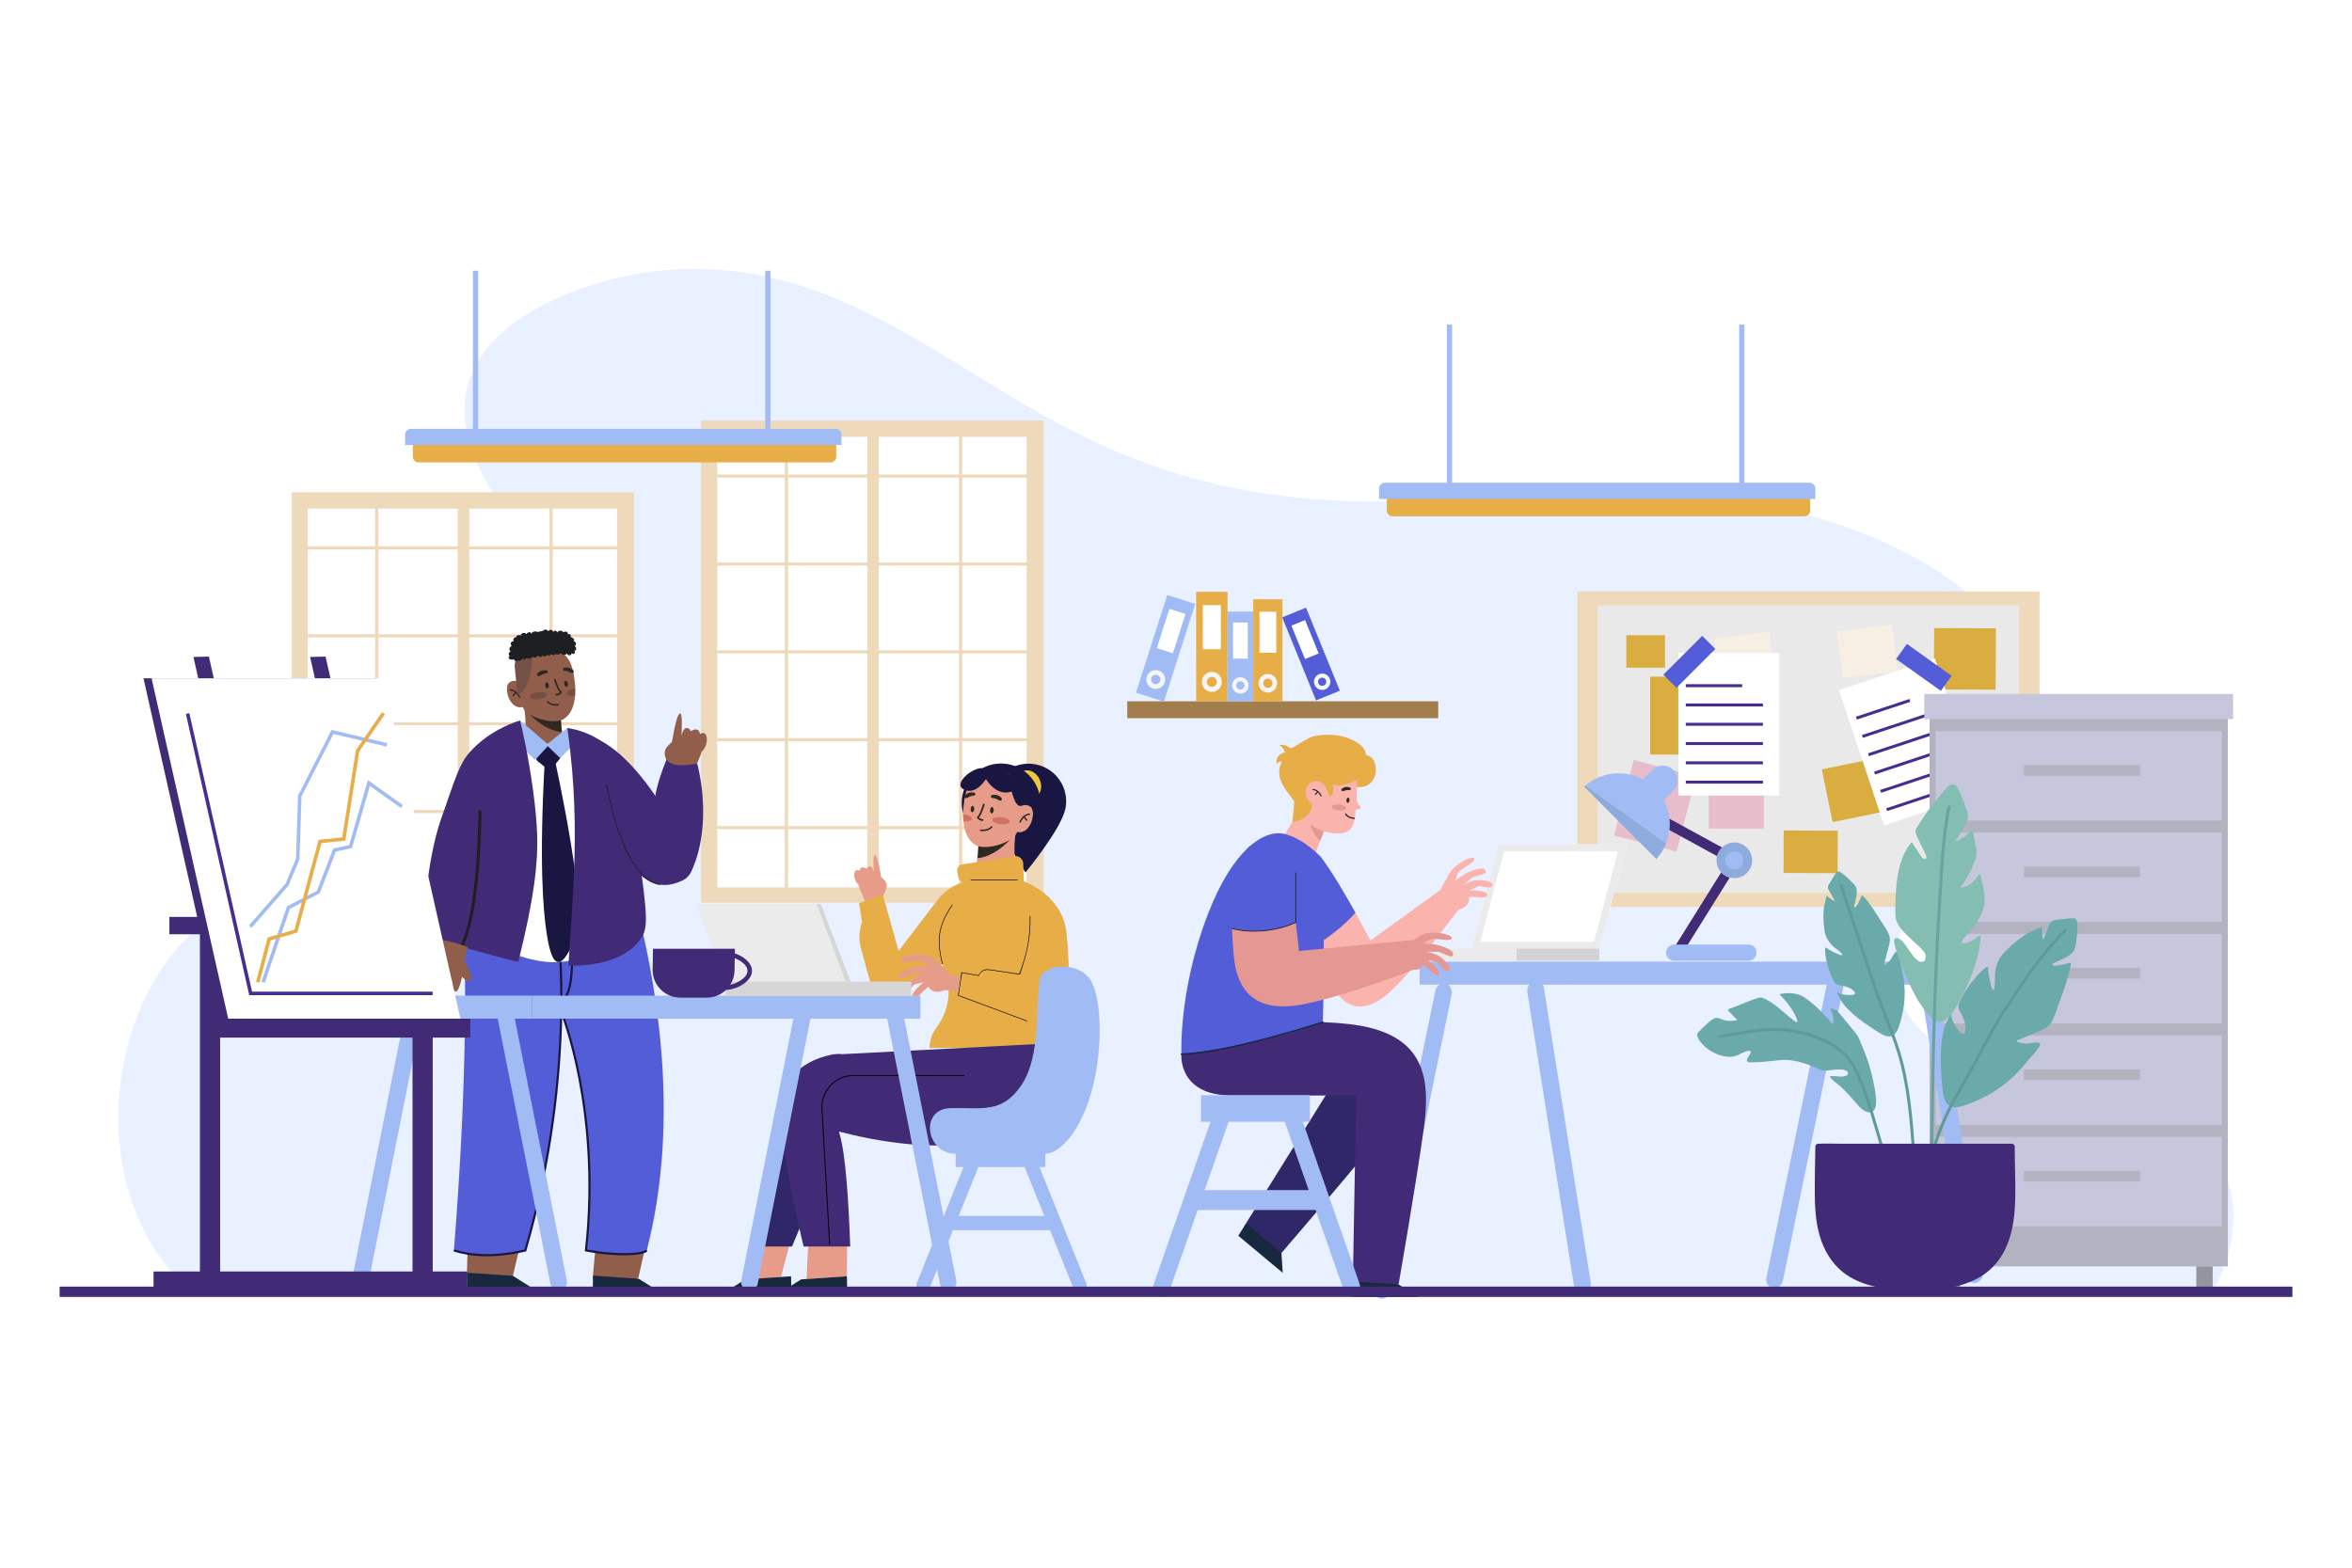 <?xml version="1.0" encoding="utf-8"?>
<!-- Generator: Adobe Illustrator 27.5.0, SVG Export Plug-In . SVG Version: 6.00 Build 0)  -->
<svg version="1.1" xmlns="http://www.w3.org/2000/svg" xmlns:xlink="http://www.w3.org/1999/xlink" x="0px" y="0px"
	 viewBox="0 0 750 500" style="enable-background:new 0 0 750 500;" xml:space="preserve">
<g id="BACKGROUND">
	<rect style="fill:#FFFFFF;" width="750" height="500"/>
</g>
<g id="OBJECTS">
	<g>
		<path style="fill:#E9F0FF;" d="M60.994,411.704h644.646c1.134-1.954,2.156-4.04,3.038-6.285
			c12.181-30.994-8.334-50.579-37.714-57.618c-24.435-5.857-65.973-6.144-66.56-39.614c-0.537-30.5,38.706-40.345,43-69.94
			c9.034-62.248-88.241-84.118-132.258-81.879c-60.305,3.069-108.183,11.196-164.872-14.877
			c-47.813-21.99-83.186-61.255-140.665-55.059c-23.799,2.565-63.15,16.732-61.411,46.057c1.57,26.491,30.975,45.616,35.658,71.649
			c5.264,29.256-4.847,61.118-32.982,72.965c-23.602,9.939-51.67-2.381-76.778,11.043C32.469,310.398,24.565,380.958,60.994,411.704
			z"/>
		<g>
			<g>
				<g>
					<g>
						<polygon style="fill:#EFD9BB;" points="502.962,188.654 502.962,190.257 502.962,289.247 650.379,289.247 650.379,190.257 
							650.379,188.654 						"/>
						<rect x="509.503" y="193.117" style="fill:#E9E9E9;" width="134.336" height="91.667"/>
						<rect x="518.602" y="202.59" style="fill:#DAAD40;" width="12.333" height="10.369"/>
						<rect x="544.88" y="243.424" style="fill:#E7BDCB;" width="17.607" height="20.838"/>
						
							<rect x="547.628" y="202.565" transform="matrix(0.992 -0.125 0.125 0.992 -21.893 71.18)" style="fill:#F8EFE4;" width="17.608" height="15.066"/>
						
							<rect x="586.768" y="200.242" transform="matrix(0.992 -0.125 0.125 0.992 -21.297 76.058)" style="fill:#F8EFE4;" width="17.608" height="15.065"/>
						
							<rect x="616.614" y="200.254" transform="matrix(0.004 -1 1 0.004 413.953 835.706)" style="fill:#DAAD40;" width="19.569" height="19.69"/>
						
							<rect x="570.477" y="263.009" transform="matrix(0.004 -1 1 0.004 303.436 847.846)" style="fill:#DAAD40;" width="13.55" height="17.238"/>
						
							<rect x="582.244" y="242.688" transform="matrix(0.98 -0.201 0.201 0.98 -38.445 124.578)" style="fill:#DAAD40;" width="21.834" height="17.165"/>
						<rect x="526.199" y="215.818" style="fill:#DAAD40;" width="20.556" height="24.848"/>
						
							<rect x="515.116" y="246.743" transform="matrix(0.252 -0.968 0.968 0.252 146.046 702.915)" style="fill:#E7BDCB;" width="24.847" height="20.557"/>
						
							<rect x="603.597" y="217.368" transform="matrix(0.992 -0.125 0.125 0.992 -23.629 78.263)" style="fill:#F8EFE4;" width="17.607" height="20.453"/>
					</g>
					<g>
						
							<rect x="535.183" y="208.238" transform="matrix(-1 -1.224647e-16 1.224647e-16 -1 1102.538 461.974)" style="fill:#FFFFFF;" width="32.172" height="45.499"/>
						
							<rect x="535.695" y="202.252" transform="matrix(-0.707 -0.707 0.707 -0.707 770.341 741.089)" style="fill:#535DD7;" width="5.914" height="17.506"/>
						
							<line style="fill:none;stroke:#472C91;stroke-width:0.946;stroke-miterlimit:10;" x1="555.534" y1="218.697" x2="537.555" y2="218.697"/>
						
							<line style="fill:none;stroke:#472C91;stroke-width:0.946;stroke-miterlimit:10;" x1="562.157" y1="224.847" x2="537.555" y2="224.847"/>
						
							<line style="fill:none;stroke:#472C91;stroke-width:0.946;stroke-miterlimit:10;" x1="562.157" y1="230.998" x2="537.555" y2="230.998"/>
						
							<line style="fill:none;stroke:#472C91;stroke-width:0.946;stroke-miterlimit:10;" x1="562.157" y1="237.149" x2="537.555" y2="237.149"/>
						
							<line style="fill:none;stroke:#472C91;stroke-width:0.946;stroke-miterlimit:10;" x1="562.157" y1="243.299" x2="537.555" y2="243.299"/>
						
							<line style="fill:none;stroke:#472C91;stroke-width:0.946;stroke-miterlimit:10;" x1="562.157" y1="249.45" x2="537.555" y2="249.45"/>
					</g>
					<g>
						
							<rect x="592.744" y="213.646" transform="matrix(-0.949 0.315 -0.315 -0.949 1261.121 269.159)" style="fill:#FFFFFF;" width="32.172" height="45.499"/>
						
							<rect x="610.343" y="204.206" transform="matrix(0.58 -0.815 0.815 0.58 84.206 589.187)" style="fill:#535DD7;" width="5.914" height="17.506"/>
						
							<line style="fill:none;stroke:#472C91;stroke-width:0.946;stroke-miterlimit:10;" x1="609.01" y1="223.387" x2="591.945" y2="229.045"/>
						
							<line style="fill:none;stroke:#472C91;stroke-width:0.946;stroke-miterlimit:10;" x1="617.233" y1="227.14" x2="593.88" y2="234.883"/>
						
							<line style="fill:none;stroke:#472C91;stroke-width:0.946;stroke-miterlimit:10;" x1="619.168" y1="232.978" x2="595.816" y2="240.722"/>
						
							<line style="fill:none;stroke:#472C91;stroke-width:0.946;stroke-miterlimit:10;" x1="621.104" y1="238.816" x2="597.752" y2="246.56"/>
						
							<line style="fill:none;stroke:#472C91;stroke-width:0.946;stroke-miterlimit:10;" x1="623.04" y1="244.654" x2="599.688" y2="252.398"/>
						
							<line style="fill:none;stroke:#472C91;stroke-width:0.946;stroke-miterlimit:10;" x1="624.976" y1="250.493" x2="601.624" y2="258.236"/>
					</g>
				</g>
				<g>
					<g>
						<rect x="223.571" y="134.095" style="fill:#EFD9BB;" width="109.212" height="153.795"/>
						<rect x="228.714" y="139.319" style="fill:#FFFFFF;" width="98.642" height="143.706"/>
						<g>
							<rect x="276.554" y="135.55" style="fill:#EFD9BB;" width="3.662" height="151.06"/>
						</g>
						<rect x="224.523" y="151.348" style="fill:#EFD9BB;" width="106.123" height="0.987"/>
						<rect x="224.523" y="179.38" style="fill:#EFD9BB;" width="106.123" height="0.986"/>
						<rect x="224.523" y="207.41" style="fill:#EFD9BB;" width="106.123" height="0.986"/>
						<rect x="224.523" y="235.44" style="fill:#EFD9BB;" width="106.123" height="0.988"/>
						<rect x="224.523" y="263.472" style="fill:#EFD9BB;" width="106.123" height="0.986"/>
						<rect x="250.234" y="136.467" style="fill:#EFD9BB;" width="1.029" height="147.767"/>
						<rect x="305.813" y="136.467" style="fill:#EFD9BB;" width="1.031" height="147.767"/>
					</g>
					<g>
						<rect x="92.985" y="157.004" style="fill:#EFD9BB;" width="109.212" height="153.795"/>
						<rect x="98.128" y="162.227" style="fill:#FFFFFF;" width="98.642" height="143.706"/>
						<g>
							<rect x="145.968" y="158.458" style="fill:#EFD9BB;" width="3.662" height="151.06"/>
						</g>
						<rect x="93.937" y="174.256" style="fill:#EFD9BB;" width="106.123" height="0.987"/>
						<rect x="93.937" y="202.289" style="fill:#EFD9BB;" width="106.123" height="0.986"/>
						<rect x="93.937" y="230.318" style="fill:#EFD9BB;" width="106.123" height="0.986"/>
						<rect x="93.937" y="258.348" style="fill:#EFD9BB;" width="106.123" height="0.988"/>
						<rect x="93.937" y="286.38" style="fill:#EFD9BB;" width="106.123" height="0.986"/>
						<rect x="119.648" y="159.375" style="fill:#EFD9BB;" width="1.029" height="147.767"/>
						<rect x="175.227" y="159.375" style="fill:#EFD9BB;" width="1.031" height="147.767"/>
					</g>
				</g>
				<g>
					<rect x="359.46" y="223.667" style="fill:#A37E4D;" width="99.159" height="5.387"/>
					<g>
						
							<rect x="355.406" y="201.968" transform="matrix(0.305 -0.952 0.952 0.305 61.558 497.669)" style="fill:#A1BCF4;" width="32.72" height="9.377"/>
						
							<rect x="366.946" y="198.453" transform="matrix(0.305 -0.952 0.952 0.305 68.035 495.523)" style="fill:#FFFFFF;" width="13.168" height="5.387"/>
						<path style="fill:#F5F5F5;" d="M371.389,217.64c-0.503,1.575-2.188,2.442-3.762,1.938c-1.574-0.504-2.441-2.19-1.938-3.764
							c0.504-1.574,2.189-2.441,3.763-1.936C371.028,214.382,371.895,216.066,371.389,217.64z"/>
						<path style="fill:#A1BCF4;" d="M369.965,217.184c-0.252,0.787-1.095,1.221-1.881,0.969c-0.788-0.252-1.221-1.095-0.969-1.882
							c0.252-0.786,1.095-1.221,1.881-0.968C369.784,215.555,370.217,216.397,369.965,217.184z"/>
					</g>
					<g>
						<rect x="381.426" y="188.753" style="fill:#E7AD47;" width="10.007" height="34.914"/>
						<rect x="383.555" y="193.011" style="fill:#FFFFFF;" width="5.748" height="14.051"/>
						<path style="fill:#F5F5F5;" d="M389.622,217.494c0,1.764-1.43,3.193-3.193,3.193c-1.764,0-3.194-1.428-3.194-3.193
							c0-1.764,1.43-3.193,3.194-3.193C388.193,214.301,389.622,215.73,389.622,217.494z"/>
						<path style="fill:#E7AD47;" d="M388.025,217.494c0,0.882-0.714,1.597-1.596,1.597c-0.882,0-1.597-0.715-1.597-1.597
							c0-0.881,0.715-1.596,1.597-1.596C387.311,215.898,388.025,216.613,388.025,217.494z"/>
					</g>
					<g>
						<rect x="391.432" y="195.067" style="fill:#A1BCF4;" width="8.195" height="28.6"/>
						<rect x="393.176" y="198.555" style="fill:#FFFFFF;" width="4.708" height="11.511"/>
						<path style="fill:#F5F5F5;" d="M398.146,218.611c0,1.445-1.171,2.615-2.616,2.615c-1.444,0-2.616-1.17-2.616-2.615
							c0-1.445,1.172-2.616,2.616-2.616C396.974,215.995,398.146,217.166,398.146,218.611z"/>
						<path style="fill:#A1BCF4;" d="M396.838,218.611c0,0.722-0.586,1.308-1.309,1.308c-0.722,0-1.308-0.586-1.308-1.308
							c0-0.722,0.585-1.308,1.308-1.308C396.252,217.303,396.838,217.889,396.838,218.611z"/>
					</g>
					<g>
						
							<rect x="414.031" y="194.576" transform="matrix(0.926 -0.377 0.377 0.926 -47.876 172.812)" style="fill:#535DD7;" width="8.197" height="28.6"/>
						
							<rect x="413.871" y="198.437" transform="matrix(0.926 -0.377 0.377 0.926 -46.256 171.811)" style="fill:#FFFFFF;" width="4.709" height="11.51"/>
						<path style="fill:#F5F5F5;" d="M424.032,216.454c0.544,1.339-0.1,2.864-1.438,3.408c-1.338,0.544-2.864-0.099-3.408-1.438
							c-0.544-1.339,0.101-2.864,1.439-3.408C421.963,214.473,423.489,215.116,424.032,216.454z"/>
						<path style="fill:#535DD7;" d="M422.821,216.947c0.272,0.669-0.05,1.433-0.718,1.704c-0.67,0.272-1.433-0.05-1.705-0.719
							c-0.272-0.668,0.05-1.431,0.719-1.704C421.787,215.956,422.549,216.278,422.821,216.947z"/>
					</g>
					<g>
						<rect x="399.628" y="191.147" style="fill:#E7AD47;" width="9.32" height="32.52"/>
						<rect x="401.611" y="195.113" style="fill:#FFFFFF;" width="5.355" height="13.088"/>
						<path style="fill:#F5F5F5;" d="M407.262,217.917c0,1.643-1.332,2.974-2.974,2.974c-1.643,0-2.975-1.331-2.975-2.974
							c0-1.643,1.332-2.974,2.975-2.974C405.93,214.943,407.262,216.275,407.262,217.917z"/>
						<path style="fill:#E7AD47;" d="M405.775,217.917c0,0.821-0.666,1.488-1.487,1.488c-0.822,0-1.487-0.667-1.487-1.488
							c0-0.82,0.665-1.487,1.487-1.487C405.109,216.43,405.775,217.097,405.775,217.917z"/>
					</g>
				</g>
			</g>
			<g>
				<g>
					<rect x="150.805" y="86.332" style="fill:#A1BCF4;" width="1.675" height="54.689"/>
					<rect x="244.011" y="86.332" style="fill:#A1BCF4;" width="1.674" height="54.689"/>
					<g>
						<path style="fill:#E7AD47;" d="M131.649,140.592v5.05c0,1.021,0.827,1.847,1.848,1.847H264.8c1.02,0,1.848-0.826,1.848-1.847
							v-5.05H131.649z"/>
						<path style="fill:#A1BCF4;" d="M268.313,141.947v-3.327c0-1.019-0.828-1.848-1.848-1.848h-135.43
							c-1.02,0-1.848,0.829-1.848,1.848v3.327H268.313z"/>
					</g>
				</g>
				<g>
					<rect x="461.374" y="103.517" style="fill:#A1BCF4;" width="1.675" height="54.689"/>
					<rect x="554.58" y="103.517" style="fill:#A1BCF4;" width="1.674" height="54.689"/>
					<g>
						<path style="fill:#E7AD47;" d="M442.218,157.777v5.05c0,1.021,0.827,1.847,1.848,1.847h131.304
							c1.02,0,1.848-0.826,1.848-1.847v-5.05H442.218z"/>
						<path style="fill:#A1BCF4;" d="M578.882,159.131v-3.327c0-1.019-0.828-1.848-1.848-1.848h-135.43
							c-1.02,0-1.848,0.829-1.848,1.848v3.327H578.882z"/>
					</g>
				</g>
			</g>
		</g>
		<g>
			<rect x="615.293" y="221.365" style="fill:#B2B2C1;" width="95.125" height="182.531"/>
			<rect x="613.619" y="221.365" style="fill:#C6C7DC;" width="98.474" height="7.988"/>
			<g>
				<rect x="617.241" y="233.19" style="fill:#C6C7DC;" width="91.23" height="28.513"/>
				<rect x="645.377" y="244.031" style="fill:#B2B2C1;" width="37.033" height="3.415"/>
			</g>
			<g>
				<rect x="617.241" y="265.539" style="fill:#C6C7DC;" width="91.23" height="28.513"/>
				<rect x="645.377" y="276.38" style="fill:#B2B2C1;" width="37.033" height="3.415"/>
			</g>
			<g>
				<rect x="617.241" y="297.889" style="fill:#C6C7DC;" width="91.23" height="28.513"/>
				<rect x="645.377" y="308.73" style="fill:#B2B2C1;" width="37.033" height="3.415"/>
			</g>
			<g>
				<rect x="617.241" y="330.238" style="fill:#C6C7DC;" width="91.23" height="28.513"/>
				<rect x="645.377" y="341.079" style="fill:#B2B2C1;" width="37.033" height="3.415"/>
			</g>
			<g>
				<rect x="617.241" y="362.588" style="fill:#C6C7DC;" width="91.23" height="28.513"/>
				<rect x="645.377" y="373.429" style="fill:#B2B2C1;" width="37.033" height="3.415"/>
			</g>
			<rect x="619.776" y="403.896" style="fill:#9494A0;" width="5.226" height="7.088"/>
			<rect x="700.351" y="403.896" style="fill:#9494A0;" width="5.226" height="7.088"/>
			<g>
				<g>
					<g>
						<path style="fill:#412B76;" d="M551.577,279.878l-15.59,24.956c-0.887-0.59-1.873-1.035-2.93-1.322l15.797-25.286
							C549.576,279.013,550.514,279.595,551.577,279.878z"/>
						<path style="fill:#8EABDD;" d="M547.523,273.045c0.26-1.071,0.82-2.021,1.589-2.758c1.021-0.979,2.404-1.584,3.93-1.584
							c3.141,0,5.687,2.547,5.687,5.686c0,3.14-2.546,5.687-5.687,5.687c-0.507,0-0.997-0.074-1.466-0.198
							c-1.063-0.283-2.001-0.865-2.723-1.653c-0.926-1.012-1.497-2.357-1.497-3.837
							C547.357,273.926,547.419,273.477,547.523,273.045z"/>
						<path style="fill:#412B76;" d="M531.254,260.525l17.859,9.761c-0.77,0.737-1.329,1.687-1.589,2.758l-18.109-9.896l0.663-0.665
							C530.645,261.916,531.036,261.241,531.254,260.525z"/>
						<path style="fill:#A1BCF4;" d="M526.907,245.555c1.838-1.839,4.823-1.839,6.663,0c1.275,1.276,1.665,3.096,1.177,4.708
							c-0.218,0.717-0.61,1.391-1.176,1.958l-0.663,0.664l-2.376,2.374c-0.74-1.381-1.69-2.679-2.856-3.844
							c-1.153-1.151-2.434-2.094-3.798-2.831L526.907,245.555z"/>
						<path style="fill:#A1BCF4;" d="M550.191,274.389c0,1.576,1.276,2.85,2.851,2.85c1.575,0,2.85-1.274,2.85-2.85
							c0-1.574-1.275-2.85-2.85-2.85C551.468,271.539,550.191,272.815,550.191,274.389z"/>
						<path style="fill:#A1BCF4;" d="M523.878,248.584c1.364,0.737,2.645,1.68,3.798,2.831c1.165,1.165,2.116,2.463,2.856,3.844
							c2.282,4.265,2.523,9.325,0.747,13.767l-25.657-18.54C510.813,246.103,518.087,245.461,523.878,248.584z"/>
						<path style="fill:#8EABDD;" d="M531.279,269.026c-0.712,1.776-1.735,3.458-3.096,4.945l-7.12-7.12l-8.826-8.826l-7.116-7.117
							c0.163-0.149,0.334-0.283,0.501-0.423L531.279,269.026z"/>
						<path style="fill:#A1BCF4;" d="M560.109,303.841c0-1.424-1.154-2.578-2.578-2.578h-23.673c-1.424,0-2.578,1.154-2.578,2.578
							l0,0c0,1.424,1.154,2.578,2.578,2.578h23.673C558.954,306.42,560.109,305.265,560.109,303.841L560.109,303.841z"/>
					</g>
					<g>
						<path style="fill:#A1BCF4;" d="M568.483,408.663c-0.433,1.572-1.937,2.53-3.36,2.14l0,0c-1.423-0.392-2.226-1.983-1.794-3.557
							l19.493-94.669c0.432-1.574,1.937-2.532,3.36-2.14l0,0c1.423,0.392,2.227,1.983,1.794,3.555L568.483,408.663z"/>
						<path style="fill:#A1BCF4;" d="M627.071,407.102c0.356,1.551,1.815,2.43,3.26,1.963l0,0c1.444-0.468,2.326-2.105,1.971-3.657
							l-14.886-93.753c-0.355-1.553-1.815-2.432-3.259-1.963l0,0c-1.444,0.469-2.326,2.105-1.971,3.655L627.071,407.102z"/>
						<path style="fill:#A1BCF4;" d="M443.373,411.996c-0.432,1.572-1.936,2.53-3.36,2.14l0,0c-1.423-0.392-2.226-1.983-1.794-3.557
							l19.493-94.669c0.432-1.574,1.936-2.532,3.36-2.14l0,0c1.423,0.392,2.226,1.983,1.794,3.555L443.373,411.996z"/>
						<path style="fill:#A1BCF4;" d="M501.962,410.435c0.356,1.551,1.815,2.43,3.26,1.963l0,0c1.444-0.468,2.326-2.105,1.971-3.657
							l-14.886-93.753c-0.355-1.553-1.815-2.432-3.259-1.963l0,0c-1.444,0.468-2.326,2.105-1.97,3.655L501.962,410.435z"/>
						<rect x="452.698" y="306.698" style="fill:#A1BCF4;" width="46.515" height="7.351"/>
						<rect x="499.213" y="306.698" style="fill:#A1BCF4;" width="123.905" height="7.351"/>
					</g>
					<g>
						<polygon style="fill:#FFFFFF;" points="509.985,302.611 469.118,302.611 477.92,269.3 518.787,269.3 						"/>
						<path style="fill:#EBEBEB;" d="M515.894,271.528l-7.624,28.855h-36.26l7.625-28.855H515.894 M518.787,269.3H477.92
							l-8.802,33.31h40.868L518.787,269.3z"/>
						<path style="fill:#D3D3D3;" d="M509.985,302.536h-26.487v3.864h26.034c0.25,0,0.453-0.203,0.453-0.453V302.536z"/>
						<path style="fill:#EBEBEB;" d="M483.498,302.536h-40.145c-0.469,0-0.849,0.38-0.849,0.848v2.167
							c0,0.468,0.38,0.848,0.849,0.848h40.145V302.536z"/>
						<path style="fill:#E7AD47;" d="M438.742,244.931c-0.011-0.005-0.022-0.011-0.033-0.016c-0.05-0.581-0.164-1.149-0.357-1.675
							c-0.632-1.723-1.731-2.268-2.802-2.47c-0.017-0.634-0.216-1.27-0.551-1.814c-0.489-0.794-1.216-1.416-1.986-1.943
							c-3.509-2.404-8.006-3.011-12.231-2.513c-0.86,0.101-1.721,0.247-2.536,0.539c-0.899,0.323-1.724,0.818-2.543,1.309
							c-1.097,0.659-2.195,1.318-3.292,1.977c-0.217,0.13-0.446,0.264-0.699,0.274c-0.488,0.019-1.222-0.69-1.71-0.851
							c-0.368-0.122-0.752-0.197-1.139-0.22c-0.21-0.013-0.879,0.145-1.03,0.059c0.931,0.532,1.644,1.434,1.947,2.462
							c-1.792-0.011-3.246,2.078-2.612,3.754c0.137-0.709,1.04-1.147,1.682-0.814c-1.31,1.838-1.144,4.398-0.251,6.471
							c0.7,1.625,1.783,3.042,2.855,4.435c0.308,0.4,0.657,0.793,0.924,1.219c0.106,0.169,0.205,0.343,0.309,0.513
							c-0.181,3.589-0.629,6.54-0.629,6.54c6.309,1.185,7.191-3.219,7.284-5.123c4.692-3.064,10.436-6.315,13.318-6.033
							c4.484,0.439,6.292-2.979,6.052-6.049C438.722,244.951,438.733,244.943,438.742,244.931z"/>
						<path style="fill:#2F2768;" d="M450.488,341.922l-24.639,2.435l-4.153,6.671h0l-3.475,5.581h0l-11.294,18.142h0h0
							l-9.548,15.338l3.1,6.363l8.138,3.182c0,0,5.514-6.39,12.344-14.428l0,0l0,0c5.2-6.12,11.161-13.194,16.034-19.133
							c0.002-0.003,0.005-0.006,0.007-0.009v0c1.594-1.943,3.073-3.766,4.369-5.393C446.352,354.421,450.029,348.24,450.488,341.922
							z"/>
						<polygon style="fill:#18283F;" points="394.862,394.132 409.039,405.965 408.617,399.635 397.379,390.09 						"/>
						<path style="fill:#FAB4AD;" d="M463.081,282.235c0,0,1.754-3.592,0.173-3.965c-1.13-0.266-3.932,5.556-3.932,5.556
							l-22.32,16.141c0,0-1.997-3.869-4.778-8.868l-8.338,4.198l-5.931,7.095c2.092,4.341,5.29,10.441,8.539,14.602
							c5.546,7.102,12.207,3.436,16.588-0.486c8.367-7.492,25.54-31.231,25.54-31.231L463.081,282.235z"/>
						<path style="fill:#535DD7;" d="M417.955,302.391c7.219-4.036,11.861-8.558,14.269-11.293
							c-3.25-5.842-7.572-13.228-11.033-17.79l-5.643,23.824C415.548,297.132,416.475,299.322,417.955,302.391z"/>
						<path style="fill:#FAB4AD;" d="M417.546,277.173l4.606-12.041c0,0,4.784,1.602,7.601,0c2.817-1.602,2.458-6.849,2.458-6.849
							s1.588-0.152,1.643-0.759c0.055-0.608-1.1-0.898-1.192-2.481s0.055-6.315,0.055-6.315s-5.082,2.688-7.586,1.473
							c0,0,0.221,4.087-0.921,3.793c-1.142-0.295-0.736-4.677-4.345-4.824c-3.609-0.147-5.045,4.677-1.362,7.475
							c0,0-0.295,4.787-6.444,5.524l-5.56,9.537L417.546,277.173z"/>
						<path style="fill:#E59793;" d="M421.029,268.07l1.124-2.938c-2.728-0.884-4.386-2.182-4.386-2.182
							S418.645,266.348,421.029,268.07z"/>
						<path style="fill:#412B76;" d="M430.24,326.625c-0.017-0.002-0.035-0.003-0.052-0.005c-2.712-0.312-5.519-0.509-8.363-0.612
							l-29.659,2.66l-15.437,7.524c0,0-1.291,13.205,16.124,13.205h34.304h5.295l-0.716,40.343l-0.336,18.943l7.079,2.968
							l7.49-1.986c0,0,1.446-8.278,3.176-18.651c1.756-10.531,3.806-23.22,4.933-31.601
							C456.314,342.776,453.785,329.349,430.24,326.625z"/>
						<polygon style="fill:#18283F;" points="445.967,409.665 431.398,408.683 431.31,413.638 452.293,413.638 						"/>
						<path style="fill:#535DD7;" d="M376.728,336.192c0,0,23.256-2.143,45.097-10.184c0,0,1.02-31.587-0.634-52.699
							c0,0-5.448-5.886-11.675-7.346c-6.227-1.459-16.22,4.572-24.323,25.539C375.755,315.923,376.728,336.192,376.728,336.192z"/>
						<path style="fill:#E59793;" d="M451.74,309.053c-0.077-0.634-0.153-1.229-0.169-1.704c-0.085-2.537-0.045-5.085-0.028-7.626
							l-37.325,3.584l-1.035-9.126c0,0-9.278-1.836-9.538-1.771c-0.259,0.065-10.793,3.779-10.794,3.779
							c0.107,2.76,0.296,5.514,0.513,8.156c1.07,13.037,8.075,18.388,21.21,16.151c13.135-2.238,36.874-11.481,36.874-11.481
							S451.558,309.031,451.74,309.053z"/>
						<path style="fill:#535DD7;" d="M413.184,294.181l-1.495-13.186l-13.054-11.186c-5.365,4.575-6.205,15.522-5.783,26.38
							C397.193,297.1,405.517,298.02,413.184,294.181z"/>
						<path style="fill:#A1BCF4;" d="M433.516,409.412l-18.071-51.637h2.266v-8.461H382.99v8.461h3.024l-18.071,51.637
							c-0.552,1.574,0.111,3.367,1.48,4.001c1.369,0.636,2.926-0.128,3.477-1.702l9.026-25.794h37.604l9.026,25.794
							c0.551,1.574,2.109,2.338,3.478,1.702C433.405,412.779,434.068,410.986,433.516,409.412z M384.151,379.564l7.625-21.789
							h17.908l7.624,21.789H384.151z"/>
						<path style="fill:#302922;" d="M429.138,259.408c0.056,0.011,0.107,0.044,0.139,0.097c0.74,1.219,2.526,1.281,2.544,1.281
							c0.115,0.003,0.207,0.099,0.204,0.215c-0.003,0.116-0.099,0.207-0.215,0.204c-0.083-0.002-2.033-0.071-2.89-1.483
							c-0.06-0.099-0.029-0.228,0.07-0.288C429.036,259.406,429.089,259.398,429.138,259.408z"/>
						<g>
							<g>
								<g>
									<g>
										<g>
											<path style="fill:#E59793;" d="M424.639,257.335c-0.044,0.516,0.959,1.023,2.24,1.133c1.281,0.11,2.356-0.22,2.4-0.736
												c0.044-0.516-0.959-1.023-2.24-1.133C425.758,256.489,424.684,256.819,424.639,257.335z"/>
										</g>
									</g>
								</g>
							</g>
						</g>
						<g>
							<g>
								<g>
									<g>
										<path style="fill:#302922;" d="M430.519,251.207c0,0-1.28-0.591-2.448,0.22c-0.652,0.453-0.279,1.134,0.561,0.81
											c0.587-0.226,0.913-0.31,1.584-0.242C430.887,252.063,430.841,251.312,430.519,251.207z"/>
									</g>
								</g>
							</g>
						</g>
						<g>
							<g>
								<g>
									<g>
										<g>
											<g>
												<path style="fill:#302922;" d="M421.398,253.764c0.039,0.097-0.008,0.207-0.105,0.246
													c-0.013,0.005-0.026,0.009-0.04,0.012c-0.086,0.014-0.173-0.033-0.207-0.117c-0.004-0.011-0.265-0.644-0.815-1.177
													c-0.34,0.395-0.605,0.755-0.609,0.759c-0.03,0.042-0.074,0.067-0.121,0.075c-0.048,0.008-0.1-0.003-0.143-0.034
													c-0.084-0.062-0.101-0.18-0.04-0.265c0.012-0.016,0.277-0.376,0.626-0.782c-0.337-0.252-0.755-0.447-1.258-0.476
													c-0.104-0.007-0.183-0.096-0.176-0.2c0.006-0.105,0.096-0.184,0.2-0.178
													C420.564,251.74,421.365,253.682,421.398,253.764z"/>
											</g>
										</g>
									</g>
								</g>
							</g>
						</g>
						<g>
							<g>
								<g>
									<g>
										<g>
											<path style="fill:#302922;" d="M429.35,255.182c-0.044,0.461,0.134,0.856,0.397,0.881
												c0.264,0.025,0.513-0.328,0.557-0.789c0.044-0.461-0.134-0.856-0.397-0.881
												C429.643,254.367,429.394,254.72,429.35,255.182z"/>
										</g>
									</g>
								</g>
							</g>
						</g>
						<path style="fill:#E59793;" d="M443.766,304.503l3.075-0.428c0,0,4.153-5.192,7.231-6.23c3.077-1.038,8.988,0.143,8.898,1.374
							c-0.09,1.231-4.866,0.067-6.233,0.258c-1.367,0.19-2.811,1.438-2.811,1.438s3.115,0.089,4.867,0.578
							c2.419,0.675,5.555,1.945,4.296,3.478c-0.428,0.522-3.507-1.23-4.312-1.38c-0.804-0.149-4.067,0.086-4.067,0.086
							s2.904,0.081,4.973,1.812s3.363,3.579,2.225,4.24c-0.972,0.564-2.829-2.417-3.389-2.687c-0.56-0.27-3.013-0.775-3.013-0.775
							s1.872,1.568,2.71,2.583c0.838,1.015,1.26,2.175,0.138,2.245c-1.122,0.069-2.817-2.263-4.421-3.433
							c0,0-1.321,2.839-5.132,1.105l-4.38,0.435L443.766,304.503z"/>
						<path style="fill:#FAB4AD;" d="M458.54,290.014l2.11-2.277c0,0-0.07-6.649,1.656-9.399c1.726-2.751,7.049-5.577,7.759-4.567
							s-3.725,3.132-4.663,4.144s-1.267,2.893-1.267,2.893s2.468-1.902,4.134-2.632c2.301-1.008,5.532-2.01,5.527-0.026
							c-0.001,0.675-3.494,1.267-4.212,1.66c-0.717,0.393-3.095,2.64-3.095,2.64s2.299-1.775,4.997-1.744
							c2.697,0.031,4.869,0.643,4.405,1.875c-0.396,1.052-3.72-0.081-4.325,0.064c-0.605,0.145-2.824,1.307-2.824,1.307
							s2.442,0.029,3.733,0.285c1.291,0.256,2.353,0.887,1.527,1.651c-0.825,0.764-3.613,0.031-5.596,0.14
							c0,0,0.774,3.034-3.274,4.103l-3.116,3.109L458.54,290.014z"/>
						<path style="fill:none;stroke:#1D1F22;stroke-width:0.25;stroke-miterlimit:10;" d="M413.184,278.264v15.917
							c0,0-9.041,4.637-20.332,2.008"/>
						
							<path style="fill:none;stroke:#18283F;stroke-width:0.472;stroke-linecap:round;stroke-linejoin:round;stroke-miterlimit:10;" d="
							M421.825,326.008c0,0-30.595,9.989-45.097,10.184"/>
					</g>
				</g>
				<g>
					<path style="fill:#6BAAAA;" d="M619.005,333.684c0.025-0.278,0.052-0.555,0.083-0.832c0.172-1.535,0.366-3.071,0.778-4.562
						c0.431-1.555,1.184-2.953,1.888-4.409c0.077-0.157,0.258-0.342,0.39-0.227l0.074,0.17c0.376,2.066,1.379,3.908,2.858,5.409
						c0.374,0.38,1.044,0.723,1.374,0.303l0.13-0.27c0.514-1.575-0.036-3.315-0.634-4.784c-0.591-1.449-1.95-2.953-1.25-4.494
						c1.337-2.939,3.101-5.679,5.17-8.155c1.082-1.295,2.263-2.454,3.643-3.435l0.302-0.091c0.131,0.048,0.153,0.221,0.153,0.361
						c-0.007,2.251,0.58,4.211,1.122,6.379c0.118,0.348,0.441,0.773,0.756,0.582c0.198-0.12,0.259-2.468,0.3-2.809
						c0.077-0.656-0.036-1.248-0.01-1.897c0.07-1.784,0.674-3.853,1.598-5.376c0.545-0.9,1.266-1.679,2.013-2.418
						c2.347-2.32,4.869-4.479,7.812-5.976c0.368-0.188,3.604-1.454,3.604-1.69c-0.007,1.458-0.07,2.9,0.29,4.327
						c0.431-0.914,0.843-1.837,1.238-2.768c0.348-0.82,0.58-1.914,1.066-2.652c0.725-1.101,2.323-0.985,3.497-1.151
						c1.253-0.177,2.514-0.296,3.777-0.358c0.233-0.012,0.478-0.018,0.686,0.088c0.178,0.092,0.306,0.256,0.405,0.43
						c0.361,0.641,0.364,1.417,0.341,2.152c-0.062,1.951-0.243,3.899-0.545,5.827c-0.079,0.503-0.167,1.012-0.386,1.472
						c-1.052,2.197-4.482,3.328-6.51,4.271c-0.204,0.095-0.428,0.21-0.508,0.422c-0.467,1.237,4.999-0.328,5.411-0.444l0.25-0.021
						c0.204,0.061,0.217,0.342,0.179,0.55c-0.772,4.274-2.402,8.603-3.889,12.686c-0.692,1.902-1.324,4.177-2.422,5.887
						c-0.967,1.505-2.747,2.253-4.332,2.916c-2.013,0.843-4.026,1.685-6.041,2.529c-2.064,0.865,2.198,1.241,2.803,1.186
						c1.088-0.099,2.167-0.319,3.26-0.32c0.319-0.001,0.708,0.065,0.821,0.364c0.077,0.202-0.012,0.428-0.117,0.619
						c-1.053,1.926-2.875,3.636-4.25,5.346c-5.301,6.595-11.357,10.74-19.343,13.605c-1.831,0.657-4.06,1.204-5.569-0.023
						c-0.615-0.499-1.001-1.228-1.258-1.976c-0.424-1.226-0.539-2.533-0.651-3.825C618.99,342.315,618.625,337.983,619.005,333.684z
						"/>
					<path style="fill:#6BAAAA;" d="M590.553,323.103c-0.157-0.145-0.313-0.292-0.466-0.441c-0.852-0.824-1.695-1.663-2.408-2.613
						c-0.743-0.991-1.238-2.106-1.793-3.216l0.045-0.344l0.138,0.035c1.432,0.741,3.022,0.996,4.628,0.802
						c0.406-0.05,0.929-0.296,0.829-0.693l-0.104-0.205c-0.715-1.051-2.03-1.534-3.203-1.859c-1.16-0.321-2.711-0.201-3.318-1.349
						c-1.158-2.192-1.994-4.55-2.529-6.969c-0.278-1.265-0.428-2.527-0.377-3.826l0.086-0.226l0.291,0.077
						c1.365,1.061,2.83,1.623,4.402,2.312c0.267,0.092,0.677,0.095,0.709-0.186c0.019-0.177-1.378-1.317-1.567-1.501
						c-0.361-0.355-0.773-0.564-1.157-0.884c-1.05-0.88-2.025-2.218-2.517-3.495c-0.29-0.753-0.425-1.556-0.524-2.357
						c-0.309-2.514-0.437-5.06,0.035-7.551c0.06-0.312,0.808-2.872,0.666-2.983c0.881,0.688,1.729,1.404,2.765,1.855
						c-0.354-0.691-0.721-1.376-1.101-2.052c-0.335-0.596-0.891-1.251-1.111-1.893c-0.328-0.958,0.492-1.873,0.942-2.665
						c0.481-0.844,0.999-1.666,1.554-2.463c0.104-0.146,0.214-0.299,0.376-0.375c0.14-0.065,0.3-0.066,0.451-0.044
						c0.559,0.082,1.033,0.444,1.468,0.803c1.157,0.953,2.253,1.978,3.285,3.066c0.27,0.284,0.538,0.577,0.712,0.926
						c0.842,1.669-0.08,4.285-0.459,5.959c-0.038,0.169-0.073,0.359,0.017,0.507c0.532,0.865,2.147-3.191,2.271-3.496l0.105-0.162
						l0.418,0.149c2.235,2.475,4.099,5.497,5.883,8.317c0.83,1.313,1.915,2.765,2.44,4.234c0.46,1.294,0.079,2.727-0.262,4.001
						c-0.433,1.619-0.865,3.238-1.298,4.857c-0.443,1.661,1.786-0.753,2.036-1.146c0.45-0.708,0.823-1.467,1.336-2.131
						c0.149-0.195,0.371-0.401,0.606-0.329c0.159,0.048,0.255,0.208,0.322,0.361c0.676,1.544,0.859,3.454,1.253,5.092
						c1.519,6.316,1.196,11.941-0.811,18.138c-0.459,1.421-1.173,3.031-2.626,3.373c-0.591,0.138-1.216,0.032-1.792-0.162
						c-0.944-0.318-1.792-0.862-2.629-1.4C595.791,327.163,592.987,325.351,590.553,323.103z"/>
					<path style="fill:#84BDB1;" d="M606.718,308.814c-1.082-2.607-2.054-5.255-2.689-8.001c-0.141-0.608-0.109-1.474,0.505-1.588
						c1.579-0.291,3.02,2.176,3.774,3.199c1.238,1.678,2.122,3.436,4.07,4.436c0.184,0.094,0.389,0.183,0.591,0.141
						c0.14-0.029,0.261-0.118,0.367-0.214c0.832-0.755,0.974-2.153,0.315-3.063c-0.907-1.251-2.313-2.334-3.414-3.423
						c-2.013-1.993-4.913-4.229-5.639-7.087c-0.214-0.848-0.226-1.732-0.22-2.607c0.045-7.075,0.345-16.26,5.139-21.964
						c0.166-0.197,2.998,4.468,3.315,4.789c0.205,0.205,0.433,0.409,0.715,0.478c0.281,0.069,0.628-0.041,0.734-0.312
						c0.082-0.211,0.002-0.448-0.084-0.658c-0.594-1.474-1.368-2.868-2.022-4.315c-0.428-0.948-1.474-2.616-1.355-3.657
						c0.038-0.34,0.217-0.647,0.393-0.941c2.692-4.468,5.813-8.639,9.322-12.506c0.492-0.543,1.027-1.101,1.73-1.309
						c1.532-0.452,2.071,1.279,2.574,2.355c0.889,1.902,1.674,3.854,2.352,5.842c0.176,0.519,0.347,1.048,0.385,1.588
						c0.096,1.404-0.82,2.792-1.4,3.919c-0.76,1.478-1.632,2.881-2.602,4.19c0.374,0.154,0.771-0.001,1.116-0.171
						c1.535-0.759,2.666-1.842,3.812-3.144c0.357,0.086,0.578,0.512,0.659,0.903c0.344,1.699,0.708,3.394,1.047,5.095
						c0.31,1.557-0.111,2.727-0.648,4.219c-1.058,2.927-2.593,5.682-4.532,8.117c2.594-0.177,4.807-2.082,6.001-4.281
						c0.219-0.219,0.516,0.176,0.569,0.48c0.542,3.078,1.803,6.601,1.042,9.749c-0.639,2.638-2.411,5.589-4.17,7.627
						c-0.976,1.13-2.103,2.148-2.858,3.436c-0.09,0.154-0.176,0.339-0.106,0.503c0.092,0.212,0.374,0.244,0.604,0.231
						c1.19-0.065,2.36-0.486,3.32-1.194c0.682-0.503,1.295-1.165,2.118-1.366c0.302-0.073-0.479,4.804-0.533,5.04
						c-0.504,2.213-1.136,4.398-1.892,6.54c-1.225,3.471-2.773,6.828-4.629,10.008c-1.279,2.191-3.566,6.713-6.794,5.848
						c-0.755-0.203-1.43-0.728-2.007-1.331c-3.314-3.457-5.345-7.273-7.279-11.665C607.841,311.443,607.266,310.134,606.718,308.814
						z"/>
					<path style="fill:#6BAAAA;" d="M576.189,339.41c-2.715-0.942-5.641-1.559-8.46-1.305c-2.864,0.259-5.719,0.688-8.599,0.708
						c-1.17,0.008-2.556,0.225-1.924-1.277c0.159-0.376,1.378-1.82,0.974-2.248c-0.59-0.625-3.459,0.974-4.054,1.237
						c-4.151,1.84-10.597-1.474-12.635-5.4c-0.191-0.366-0.345-0.777-0.281-1.185c0.082-0.507,0.478-0.897,0.858-1.241
						c1.13-1.025,3.656-3.897,5.202-4.057c0.827-0.085,2.182,0.749,3.076,0.869c1.219,0.164,2.468,0.106,3.664-0.182
						c-0.922-0.934-1.843-1.867-2.765-2.801c-0.127-0.128-0.264-0.294-0.216-0.468c0.045-0.16,0.223-0.236,0.38-0.291
						c1.971-0.68,3.883-1.514,5.821-2.283c0.963-0.382,1.931-0.752,2.915-1.076c1.181-0.389,1.658-0.339,2.77,0.213
						c3.471,1.725,6.13,4.652,9.209,6.94c0.291,0.216,0.612,0.436,0.974,0.436c0.064-0.347-0.036-0.703-0.156-1.034
						c-1.018-2.822-3.452-5.769-5.547-7.87c2.719-0.61,5.773-0.516,8.126,1.108c3.333,2.301,6.312,5.399,8.878,8.51
						c0.667-1.562-0.048-3.337-0.757-4.88c1.135-0.463,2.277,0.588,3.054,1.535c1.662,2.023,3.366,4.016,4.988,6.071
						c1.202,1.524,1.605,3.04,2.358,4.803c1.948,4.56,3.189,9.27,3.953,14.166c0.237,1.547,0.795,5.156-0.961,6.14
						c-1.314,0.738-3.183-0.518-4.028-1.468c-1.762-1.984-3.474-4.021-5.366-5.886c-1.264-1.245-2.896-2.184-4.019-3.564
						l-0.08-0.318l0.216-0.092c1.527-0.185,3.572,0.527,4.951-0.157c0.281-0.14,0.548-0.379,0.578-0.691
						c0.032-0.328-0.207-0.626-0.484-0.806c-0.441-0.289-0.985-0.372-1.511-0.423c-1.776-0.173-3.357,0.222-5.079,0.326
						c-1.444,0.087-3.062-0.913-4.379-1.442C577.299,339.811,576.748,339.604,576.189,339.41z"/>
					<path style="fill:#67A4A1;" d="M615.777,381.119h-0.007c-0.264-0.003-0.473-0.22-0.469-0.482l0.124-8.835
						c0.377-27.299,0.766-55.527,2.521-82.935c0.109-1.707,0.21-3.416,0.31-5.125c0.516-8.721,1.049-17.739,2.737-26.472
						c0.049-0.259,0.3-0.429,0.558-0.377c0.258,0.05,0.427,0.299,0.377,0.558c-1.677,8.671-2.208,17.658-2.721,26.348
						c-0.1,1.71-0.202,3.42-0.312,5.13c-1.752,27.383-2.143,55.599-2.52,82.886l-0.124,8.835
						C616.249,380.911,616.036,381.119,615.777,381.119z"/>
					<path style="fill:#5F9A99;" d="M615.892,370.082l-0.101-0.012c-0.258-0.055-0.421-0.309-0.366-0.565
						c1.538-7.138,4.654-14.671,9.257-22.387c2.109-3.537,4.087-7.258,5.998-10.855c2.671-5.025,5.432-10.222,8.615-15.033
						l0.839-1.269c5.709-8.639,10.638-16.099,18.084-23.548c0.186-0.186,0.488-0.186,0.673-0.001c0.186,0.186,0.186,0.488,0,0.674
						c-7.378,7.381-12.282,14.804-17.963,23.4l-0.839,1.269c-3.156,4.773-5.906,9.949-8.566,14.955
						c-1.918,3.608-3.901,7.339-6.022,10.896c-4.551,7.628-7.627,15.064-9.145,22.101
						C616.309,369.929,616.112,370.082,615.892,370.082z"/>
					<path style="fill:#5F9A99;" d="M610.192,367.698c-0.246,0-0.456-0.191-0.473-0.441c-0.779-10.421-1.585-21.197-4.669-31.365
						c-1.097-3.614-2.499-7.2-3.857-10.668c-0.489-1.253-0.979-2.505-1.457-3.761c-2.127-5.595-4.036-11.369-5.882-16.953
						l-7.241-21.898c-0.083-0.249,0.052-0.518,0.303-0.602c0.249-0.082,0.519,0.052,0.602,0.303l7.238,21.892
						c1.846,5.58,3.752,11.344,5.87,16.919c0.476,1.254,0.966,2.503,1.454,3.752c1.365,3.486,2.775,7.089,3.882,10.739
						c3.114,10.269,3.923,21.098,4.706,31.57c0.019,0.263-0.178,0.491-0.44,0.511L610.192,367.698z"/>
					<path style="fill:#5F9A99;" d="M601.482,370.812c-0.201,0-0.388-0.128-0.453-0.329c-0.953-2.958-1.81-5.919-2.642-8.783
						c-1.251-4.314-2.545-8.774-4.153-13.185c-0.974-2.675-2.309-6.339-3.878-8.811c-4.297-6.773-12.897-9.445-19.356-10.494
						c-6.125-0.994-12.475,0.105-18.614,1.168c-1.324,0.229-2.645,0.457-3.962,0.666c-0.256,0.04-0.503-0.136-0.545-0.396
						c-0.041-0.259,0.137-0.504,0.396-0.545c1.312-0.207,2.628-0.435,3.947-0.664c6.218-1.076,12.648-2.19,18.93-1.17
						c6.651,1.079,15.52,3.851,20.007,10.923c1.624,2.56,2.979,6.28,3.968,8.995c1.618,4.441,2.918,8.917,4.173,13.246
						c0.829,2.857,1.687,5.812,2.635,8.756c0.08,0.25-0.058,0.518-0.307,0.6L601.482,370.812z"/>
					<path style="fill:#412B76;" d="M642.494,369.635c-0.017-1.319-0.034-2.638-0.051-3.957c-0.006-0.484-0.405-0.895-0.895-0.895
						c-2.05,0-4.101,0-6.151,0c-4.923,0-9.846,0-14.769,0c-5.93,0-11.859,0-17.789,0c-5.15,0-10.3,0-15.449,0
						c-2.496,0-5.019-0.108-7.514,0c-0.035,0.002-0.071,0-0.106,0c-0.308,0-0.531,0.13-0.675,0.317
						c-0.13,0.141-0.217,0.331-0.22,0.578c-0.069,5.289-0.226,10.586-0.165,15.876c0.056,4.856,0.459,9.806,2.147,14.398
						c1.519,4.133,4,7.817,7.608,10.397c3.401,2.433,7.503,3.721,11.577,4.47c3.163,0.582,6.395,0.986,9.613,0.986
						c1.144,0,2.289,0.016,3.432,0c1.667-0.023,3.37-0.28,5.022-0.497c4.203-0.552,8.416-1.451,12.208-3.414
						c3.83-1.982,6.87-5.094,8.833-8.928c2.148-4.196,3.025-8.868,3.322-13.538C642.805,380.181,642.562,374.889,642.494,369.635z"
						/>
				</g>
				<g>
					<g>
						<g>
							<g>
								<g>
									<g>
										<g>
											<g>
												<g>
													<g>
														<path style="fill:#905E4A;" d="M179.465,235.257c-3.924,4.598-11.707,2.403-12.193,0.512
															c0.878-4.82-0.213-10.529-0.213-10.529l11.699,2.518c0.016,0.33,0.032,0.661,0.048,0.993
															c0.073,1.534,0.156,3.102,0.409,4.737C179.336,234.266,179.42,234.502,179.465,235.257z"/>
													</g>
												</g>
											</g>
										</g>
									</g>
									<g>
										<g>
											<g>
												<g>
													<g>
														<path style="fill:#302922;" d="M179.215,233.489c-6.037-0.528-10.648-6.068-10.648-6.068l10.239,1.331
															C178.879,230.286,178.962,231.854,179.215,233.489z"/>
													</g>
												</g>
											</g>
										</g>
									</g>
									<g>
										<g>
											<g>
												<g>
													<g>
														<path style="fill:#905E4A;" d="M167.029,226.153c1.594,2.795,9.812,5.106,12.758,3.165
															c1.788-1.178,3.219-3.222,3.571-7.319c0.002-0.022,0.003-0.044,0.006-0.065c0.02-0.242,0.037-0.479,0.05-0.715
															c0.025-0.424,0.038-0.837,0.041-1.23c0-0.093,0.001-0.185,0-0.275c-0.002-0.244-0.01-0.48-0.022-0.706
															c-0.014-0.279-0.036-0.542-0.065-0.788c-0.481-3.984-0.939-8.472-4.935-10.4c-3.996-1.928-9.738-1.743-12.442,2.302
															c0,0-1.935,3.462-0.96,9.177C166.004,225.014,165.876,224.134,167.029,226.153z"/>
													</g>
												</g>
											</g>
										</g>
									</g>
									<path style="fill:#302922;" d="M174.599,223.562c0.067,0,0.133,0.027,0.182,0.08c1.131,1.232,3.2,0.894,3.221,0.891
										c0.133-0.023,0.261,0.067,0.284,0.201c0.023,0.134-0.067,0.261-0.201,0.284c-0.095,0.016-2.356,0.385-3.666-1.043
										c-0.092-0.1-0.085-0.255,0.015-0.347C174.481,223.583,174.54,223.562,174.599,223.562z"/>
									<g>
										<g>
											<g>
												<g>
													<g>
														<path style="fill:#302922;" d="M177.798,221.809c-0.133,0.031-0.277,0.05-0.431,0.054
															c-0.149,0.003-0.272-0.115-0.276-0.263c-0.003-0.149,0.115-0.272,0.263-0.276c0.587-0.013,0.972-0.34,1.16-0.549
															c-0.981-1.032-1.797-3.815-1.833-3.94c-0.042-0.143,0.041-0.293,0.184-0.334c0.147-0.041,0.293,0.041,0.334,0.184
															c0.252,0.866,1.073,3.245,1.845,3.847c0.107,0.084,0.135,0.235,0.065,0.352
															C179.088,220.917,178.661,221.608,177.798,221.809z"/>
													</g>
												</g>
											</g>
										</g>
									</g>
									<g style="opacity:0.29;">
										<g>
											<g>
												<g>
													<g>
														<g>
															<path style="fill:#302922;" d="M183.364,221.934c0.02-0.242,0.037-0.479,0.05-0.715
																c0.025-0.424,0.038-0.837,0.041-1.23c0-0.093,0.001-0.185,0-0.275c-0.067,0.005-0.133,0.012-0.201,0.02
																c-1.498,0.169-2.66,0.796-2.592,1.398C180.726,221.717,181.924,222.068,183.364,221.934z"/>
														</g>
													</g>
												</g>
											</g>
										</g>
									</g>
									<g style="opacity:0.29;">
										<g>
											<g>
												<g>
													<g>
														<g>
															<path style="fill:#302922;" d="M168.947,222.209c0.068,0.604,1.338,0.957,2.837,0.789
																c1.499-0.168,2.66-0.794,2.592-1.398c-0.068-0.604-1.338-0.957-2.837-0.789
																C170.04,220.98,168.88,221.605,168.947,222.209z"/>
														</g>
													</g>
												</g>
											</g>
										</g>
									</g>
									<g>
										<g>
											<g>
												<g>
													<g>
														<path style="fill:#302922;" d="M174.305,213.809c0,0-1.609-0.386-2.766,0.815c-0.646,0.671-0.061,1.369,0.832,0.803
															c0.623-0.395,0.979-0.566,1.766-0.642C174.925,214.709,174.7,213.856,174.305,213.809z"/>
													</g>
												</g>
											</g>
										</g>
									</g>
									<g>
										<g>
											<g>
												<g>
													<g>
														<path style="fill:#302922;" d="M179.848,212.987c0,0,1.587-0.467,2.803,0.675c0.679,0.638,0.13,1.364-0.79,0.844
															c-0.642-0.363-1.006-0.516-1.796-0.552C179.275,213.918,179.457,213.054,179.848,212.987z"/>
													</g>
												</g>
											</g>
										</g>
									</g>
									<g>
										<g>
											<g>
												<g>
													<g>
														<g>
															<path style="fill:#905E4A;" d="M166.372,218.38c0,0-1.635-2.134-3.845-0.798c-2.209,1.336-0.085,9.33,4.404,7.815
																L166.372,218.38z"/>
														</g>
													</g>
												</g>
											</g>
										</g>
									</g>
									<g>
										<g>
											<g>
												<g>
													<g>
														<g>
															<g>
																<path style="fill:#302922;" d="M165.899,222.308c0.046,0.114-0.009,0.243-0.123,0.289
																	c-0.016,0.006-0.031,0.011-0.046,0.014c-0.1,0.017-0.203-0.039-0.243-0.137c-0.005-0.013-0.311-0.756-0.957-1.381
																	c-0.399,0.464-0.71,0.885-0.715,0.891c-0.035,0.049-0.087,0.079-0.142,0.087c-0.057,0.009-0.117-0.003-0.168-0.039
																	c-0.098-0.073-0.119-0.212-0.047-0.311c0.014-0.019,0.325-0.441,0.734-0.917c-0.396-0.296-0.886-0.524-1.476-0.559
																	c-0.122-0.008-0.215-0.113-0.207-0.235c0.007-0.123,0.112-0.216,0.234-0.208
																	C164.921,219.934,165.861,222.212,165.899,222.308z"/>
															</g>
														</g>
													</g>
												</g>
											</g>
										</g>
									</g>
									<g>
										<g>
											<g>
												<g>
													<g>
														<g>
															<path style="fill:#302922;" d="M173.872,218.651c0.055,0.541,0.35,0.954,0.659,0.922
																c0.309-0.031,0.515-0.495,0.46-1.036c-0.055-0.541-0.35-0.954-0.659-0.922
																C174.023,217.646,173.817,218.11,173.872,218.651z"/>
														</g>
													</g>
												</g>
											</g>
										</g>
									</g>
									<g>
										<g>
											<g>
												<g>
													<g>
														<g>
															<path style="fill:#302922;" d="M179.941,218.168c0.055,0.541,0.35,0.954,0.659,0.922
																c0.309-0.031,0.515-0.495,0.46-1.036c-0.055-0.541-0.35-0.954-0.659-0.922
																C180.092,217.163,179.886,217.627,179.941,218.168z"/>
														</g>
													</g>
												</g>
											</g>
										</g>
									</g>
									<path style="fill:#735146;" d="M165.075,208.782l4.688-0.05c0,0-0.117,11.789-4.771,12.633l-0.832-8.341
										C164.007,211.495,164.36,210.028,165.075,208.782z"/>
									<path style="fill:#1D1F22;" d="M176.406,201.645c0.068-0.304,0.388-0.529,0.697-0.491c0.309,0.039,0.564,0.336,0.555,0.648
										c0.163-0.37,0.542-0.636,0.946-0.661c0.404-0.026,0.814,0.19,1.022,0.537c0.31-0.199,0.704-0.328,1.045-0.189
										c0.341,0.139,0.525,0.637,0.262,0.894c0.219-0.205,0.587-0.227,0.829-0.05c0.242,0.178,0.332,0.535,0.202,0.806
										c0.298,0.121,0.579,0.283,0.832,0.48c0.152,0.118,0.305,0.27,0.315,0.463c0.01,0.193-0.221,0.384-0.376,0.27
										c0.356,0.152,0.724,0.356,0.89,0.706c0.166,0.35,0.008,0.867-0.375,0.929c0.234,0.269,0.479,0.565,0.5,0.921
										c0.02,0.355-0.32,0.741-0.655,0.62c0.29,0.179,0.34,0.645,0.096,0.883c-0.245,0.237-0.709,0.172-0.879-0.123
										c-0.01,0.368-0.327,0.703-0.694,0.731c-0.367,0.029-0.733-0.252-0.799-0.615c-0.224,0.331-0.635,0.527-1.033,0.492
										c-0.399-0.035-0.769-0.299-0.932-0.665c-0.352,0.542-1.179,0.699-1.705,0.323c-0.281,0.536-1.22,0.491-1.449-0.069
										c-0.019,0.274-0.225,0.526-0.49,0.599c-0.265,0.073-0.571-0.039-0.726-0.266c-0.165,0.271-0.426,0.504-0.74,0.546
										c-0.314,0.042-0.667-0.166-0.708-0.48c-0.04,0.317-0.308,0.592-0.624,0.641c-0.316,0.049-0.654-0.132-0.789-0.422
										c-0.264,0.24-0.543,0.486-0.886,0.586c-0.343,0.1-0.77,0.008-0.947-0.302c-0.315,0.685-1.335,0.91-1.909,0.421
										c-0.19,0.529-1.044,0.632-1.354,0.163c-0.123,0.307-0.295,0.657-0.62,0.717c-0.131,0.024-0.265-0.005-0.399-0.01
										c-0.315-0.01-0.621,0.119-0.936,0.124s-0.684-0.202-0.665-0.517c-0.317,0.121-0.669,0.15-1.001,0.083
										c-0.296-0.059-0.601-0.221-0.702-0.505c-0.101-0.284,0.133-0.668,0.43-0.611c-0.289-0.15-0.46-0.5-0.401-0.82
										c0.059-0.321,0.342-0.587,0.666-0.625c-0.367-0.136-0.535-0.598-0.441-0.978c0.094-0.38,0.387-0.681,0.709-0.904
										c-0.281-0.189-0.4-0.586-0.269-0.898c0.131-0.312,0.497-0.506,0.829-0.438c-0.034-0.3-0.066-0.615,0.053-0.892
										c0.119-0.277,0.444-0.491,0.723-0.378c0.102-0.643,0.988-1.001,1.508-0.609c0.07-0.387,0.378-0.72,0.758-0.821
										c0.38-0.101,0.812,0.036,1.065,0.338c0.238-0.25,0.498-0.509,0.834-0.586c0.336-0.077,0.758,0.122,0.782,0.467
										c0.352-0.735,1.448-0.971,2.071-0.447c-0.247-0.208,1.217-0.348,1.229-0.35c0.454-0.052,0.63-0.422,1.079-0.496
										c0.395-0.065,0.767,0.16,0.968,0.488c0.3-0.232,0.517-0.51,0.924-0.435C175.995,200.913,176.48,201.316,176.406,201.645z"
										/>
								</g>
								<g>
									<path style="fill:#535DD7;" d="M177.676,293.777c0.607-0.021,1.229-0.055,1.85-0.097v-0.007
										c0.704-0.041,1.415-0.09,2.133-0.152v0.007c0,0,2.892,23.358-2.657,25.539
										C179.036,304.172,177.814,294.819,177.676,293.777z"/>
									<path style="fill:#535DD7;" d="M203.146,289.691c7.613,30.115,13.046,70.522,3.092,109.12
										c-0.186,0.179-0.462,0.338-0.814,0.469c-2.581,1.015-9.304,0.946-15.669,0.021c-0.98-0.145-1.953-0.304-2.906-0.49
										c4.949-44.714-7.848-76.12-7.848-76.12h-0.035c0.021-1.242,0.035-2.45,0.035-3.624c5.55-2.181,2.657-25.539,2.657-25.539
										v-0.007c6.592-0.531,13.846-1.698,21.48-3.831H203.146z"/>
									<path style="fill:#905E4A;" d="M205.424,399.281l-1.871,8.311c-4.915,3.237-9.76,3.175-14.537,0l0.739-8.29
										C196.119,400.226,202.842,400.295,205.424,399.281z"/>
									<path style="fill:#535DD7;" d="M177.676,293.777c0.138,1.042,1.36,10.395,1.325,25.29c0,1.173-0.014,2.381-0.035,3.624
										c-0.297,19.168-2.72,46.212-11.444,76.12c-0.739,0.173-1.463,0.331-2.181,0.469c-6.047,1.215-11.458,1.374-16.283,0.552
										c-1.491-0.249-2.934-0.587-4.314-1.022c3.845-48.296,4.066-83.367,3.037-107.747
										C147.782,291.064,159.854,294.619,177.676,293.777z"/>
									<path style="fill:#905E4A;" d="M165.341,399.281v0.007l-1.94,8.304c-5.701,2.243-10.623,2.437-14.543,0l0.2-7.751v-0.007
										C153.883,400.654,159.295,400.495,165.341,399.281z"/>
									<path style="fill:#191641;" d="M155.319,400.685c-2.203,0-4.312-0.17-6.319-0.512c-1.524-0.254-2.991-0.602-4.36-1.033
										l0.207-0.658c1.338,0.421,2.774,0.761,4.267,1.01c4.821,0.821,10.257,0.635,16.158-0.55c0.6-0.115,1.247-0.254,1.974-0.421
										c8.902-30.6,11.1-58.122,11.374-75.835c0.024-1.411,0.034-2.561,0.034-3.618c0.033-14.278-1.096-23.534-1.322-25.245
										c-0.005-0.047-0.009-0.071-0.01-0.076l0.677-0.133c0.002,0.008,0.01,0.053,0.018,0.126
										c0.227,1.711,1.361,11.008,1.327,25.329c0,1.061-0.011,2.214-0.035,3.629c-0.174,11.243-1.037,22.707-2.565,34.073
										c-1.927,14.339-4.919,28.516-8.893,42.138l-0.056,0.193l-0.196,0.046c-0.817,0.191-1.535,0.345-2.195,0.472
										C161.873,400.329,158.499,400.685,155.319,400.685z"/>
									<path style="fill:#191641;" d="M199.085,400.369c-2.77,0-6.044-0.242-9.38-0.726c-1.127-0.167-2.056-0.323-2.923-0.493
										l-0.312-0.061l0.035-0.316c2.552-23.055,0.286-42.485-2.064-54.725c-2.545-13.254-5.729-21.149-5.761-21.227l0.639-0.26
										c0.032,0.079,3.242,8.037,5.799,21.357c1.501,7.819,2.489,15.933,2.935,24.117c0.552,10.123,0.274,20.382-0.828,30.497
										c0.768,0.145,1.597,0.282,2.579,0.427c6.552,0.952,13.068,0.952,15.492,0c0.311-0.116,0.551-0.252,0.701-0.397l0.479,0.497
										c-0.221,0.213-0.535,0.396-0.933,0.544C204.248,400.114,201.933,400.369,199.085,400.369z"/>
									<path style="fill:#191641;" d="M179.128,319.389l-0.252-0.642c2.125-0.835,3.228-5.42,3.191-13.259
										c-0.029-6.022-0.743-11.858-0.75-11.916l0.685-0.085c0.007,0.059,0.726,5.93,0.755,11.992
										C182.796,313.747,181.575,318.427,179.128,319.389z"/>
									<path style="fill:#905E4A;" d="M224.735,233.952c-0.629-0.448-1.539,0.134-1.539,0.134s-0.068-0.917-0.77-1.333
										c-0.704-0.413-2.206,0.438-2.206,0.438s-0.293-1.074-1.337-0.99c-1.002,0.079-1.557,2.214-1.602,2.391
										c0.024-0.341,0.575-8.025-0.618-6.955c-1.22,1.093-2.268,8.656-2.387,8.926c-0.119,0.27-0.632,0.53-1.51,1.572
										c-0.877,1.042-1.132,2.198-0.353,4.043c0.779,1.845,2.236,4.6,2.236,4.6c1.935,0.979,5.457,1.993,6.458-0.527
										c0.628-1.577,2.143-4.925,2.386-5.755c0.146-0.499,0.221-0.788,0.221-0.788c0.009-0.005,0.019-0.01,0.029-0.014
										c0.139-0.086,0.802-0.56,1.333-2.039C225.673,235.988,225.363,234.4,224.735,233.952z"/>
									<path style="fill:#FFFFFF;" d="M185.205,261.171c-0.698-8.122-1.787-16.184-1.866-24.348
										c-0.002-0.207,0.009-0.407,0.029-0.602c-5.652,0.627-11.305,1.253-16.957,1.88c0.508,0.779,0.808,1.735,0.778,2.852
										c-0.206,7.795,0.936,15.554,0.728,23.351c-0.203,7.638-1.319,15.34-2.454,22.888c-0.831,5.528-1.832,11.023-2.981,16.486
										c2.255,0.96,4.578,1.722,6.967,2.293c0.239,0.057,2.19,0.46,2.617,0.528c1.346,0.214,2.699,0.367,4.063,0.405
										c0.6,0.017,1.198-0.044,1.795-0.08c1.646-0.098,3.286-0.273,4.907-0.565c0.866-6.581,1.707-13.165,2.265-19.783
										C185.806,278.039,185.93,269.612,185.205,261.171z"/>
									<path id="_x3C_Trazado_x3E__6_" style="fill:#191641;" d="M178.367,240.418l-3.116-2.494c-0.47-0.376-1.156-0.3-1.532,0.17
										l-2.494,3.116c-0.376,0.47-0.3,1.156,0.17,1.532l3.116,2.494c0.47,0.376,1.156,0.3,1.532-0.17l2.494-3.116
										C178.913,241.48,178.837,240.795,178.367,240.418z"/>
									<path id="_x3C_Trazado_x3E__5_" style="fill:#191641;" d="M176.908,242.211c0,0,11.546,52.248,6.347,57.243
										c-0.913,2.313-3.191,7.616-5.33,7.37c-1.632-0.188-2.776-3.556-3.656-9.459c-1.028-6.899-2.426-22.171-0.527-55.137
										C174.797,242.222,175.852,242.216,176.908,242.211z"/>
									<path id="_x3C_Trazado_x3E__4_" style="fill:#A1BCF4;" d="M180.912,232.179l-6.326,5.083l-8.751-7.484l-3.5,4.615
										l8.293,7.998l4.04-4.397l3.98,3.817l6.497-6.521L180.912,232.179z"/>
									<path id="_x3C_Trazado_x3E__3_" style="fill:#412B76;" d="M220.88,276.871c0,0,6.442-12.656,1.468-33.303
										c-0.468-0.041-8.098,1.842-9.753-1.399c-0.01-0.091-4.083,9.628-3.769,14.13C209.14,260.8,220.88,276.871,220.88,276.871z"
										/>
									<path id="_x3C_Trazado_x3E__2_" style="fill:#412B76;" d="M165.835,229.778c0.951,3.926,2.12,9.259,3.154,15.633
										c0.183,1.129,2.008,12.022,2.303,20.757c0.292,8.637-0.843,19.996-6.002,40.499c0.054,0.488-27.078-7.118-29.015-7.891
										c-1.937-0.773-0.428-23.896,4.358-37.509c4.656-13.243,5.784-17.622,9.249-21.457
										C155.277,233.84,161.744,231.092,165.835,229.778z"/>
									<path id="_x3C_Trazado_x3E__1_" style="fill:#412B76;" d="M193.306,237.655c4.988,4.289,6.492,9.608,9.921,31.998
										c3.599,23.501,3.294,26.556,1.118,29.722c-5.827,8.479-18.849,8.701-23.112,8.61c-0.003-0.025,0.094-1.305,0.247-3.505
										c1.267-18.322,2.248-32.901,1.601-48.659c-0.237-5.782-0.785-13.889-2.168-23.641
										C184.098,232.692,189.017,233.966,193.306,237.655z"/>
									<path id="_x3C_Trazado_x3E_" style="fill:#412B76;" d="M221.206,275.29c0,0-14.649-32.617-31.124-39.746
										c-0.779,2.462,5.183,55.396,27.13,45.465C220.941,279.578,221.206,275.29,221.206,275.29z"/>
									<path style="fill:none;stroke:#1D1F22;stroke-width:0.944;stroke-miterlimit:10;" d="M153.055,258.502
										c0,0-0.075,33.093-6.057,43.683"/>
									<path style="fill:none;stroke:#1D1F22;stroke-width:0.25;stroke-miterlimit:10;" d="M193.437,250.174
										c0,0,4.803,30.243,17.067,31.974"/>
								</g>
							</g>
							<path style="fill:#905E4A;" d="M148.198,306.758c0.181-1.192,0.284-2.007,0.284-2.007c0.243-0.86,0.488-1.738,0.733-2.623
								c-3.94-1.752-8.454-2.346-12.593-3.31c-0.112-0.026-0.224-0.051-0.336-0.077c-0.785,8.312-0.706,15.189-0.091,15.475
								c1.231,0.575,2.355-2.505,2.491-2.891c-0.117,0.447-1.098,4.247,0.215,4.696c0.971,0.33,1.872-2.117,2.328-3.629
								c-0.38,1.55-0.825,4.187,0.375,4.573c1.383,0.445,2.398-3.193,2.742-4.629c-0.204,1.111-0.473,3.474,0.952,3.887
								c0.754,0.219,1.473-2.077,2.037-4.67c0.896,0.945,1.991,1.795,2.647,1.195c1.254-1.145-1.778-5.998-1.778-5.998
								L148.198,306.758z"/>
						</g>
						<polygon style="fill:#18283F;" points="203.674,407.851 189.105,406.869 189.017,411.824 210,411.824 						"/>
						<polygon style="fill:#18283F;" points="163.516,406.905 148.946,405.923 148.858,410.878 169.841,410.878 						"/>
					</g>
					<g>
						<path style="fill:#E79B89;" d="M272.916,277.631c0.484-0.345,1.185,0.104,1.185,0.104s0.052-0.706,0.593-1.026
							c0.542-0.318,1.699,0.338,1.699,0.338s0.226-0.827,1.03-0.762c0.771,0.061,1.199,1.705,1.234,1.841
							c-0.018-0.263-0.443-6.18,0.476-5.356c0.94,0.842,1.747,6.666,1.838,6.874c0.092,0.208,0.487,0.408,1.162,1.21
							c0.675,0.803,0.872,1.693,0.272,3.114c-0.6,1.421-1.722,3.542-1.722,3.542c-1.49,0.754-4.202,1.535-4.974-0.406
							c-0.484-1.215-1.65-3.793-1.837-4.432c-0.113-0.384-0.17-0.607-0.17-0.607c-0.007-0.004-0.014-0.008-0.022-0.011
							c-0.107-0.066-0.618-0.431-1.027-1.57C272.193,279.199,272.431,277.976,272.916,277.631z"/>
						<g>
							<path style="fill:#191641;" d="M339.763,257.789c-1.225,6.514-12.771,20.475-12.771,20.475s-12.044-18.398-10.819-24.912
								c1.225-6.514,7.499-10.802,14.014-9.577C336.701,245.001,340.988,251.275,339.763,257.789z"/>
							<path style="fill:#EBC83C;" d="M331.579,248.718c0.997,2.359,0.221,4.941-1.735,5.768c-1.955,0.827-4.349-0.415-5.346-2.774
								c-0.997-2.359-0.221-4.941,1.735-5.768C328.188,245.118,330.582,246.36,331.579,248.718z"/>
							<circle style="fill:#191641;" cx="319.2" cy="256.045" r="12.529"/>
							<g>
								<g>
									<g>
										<g>
											<g>
												<g>
													<g>
														<path style="fill:#E79B89;" d="M311.442,275.544c4.091,4.631,12.007,2.252,12.471,0.311
															c-0.981-4.911,0.034-10.765,0.034-10.765l-11.913,2.777c-0.011,0.337-0.021,0.676-0.032,1.016
															c-0.048,1.569-0.105,3.173-0.336,4.848C311.556,274.528,311.475,274.771,311.442,275.544z"/>
													</g>
												</g>
											</g>
										</g>
									</g>
									<g>
										<g>
											<g>
												<g>
													<g>
														<path style="fill:#302922;" d="M311.666,273.731c6.161-0.645,10.777-6.387,10.777-6.387l-10.441,1.539
															C311.954,270.452,311.896,272.056,311.666,273.731z"/>
													</g>
												</g>
											</g>
										</g>
									</g>
								</g>
								<g>
									<g>
										<g>
											<g>
												<g>
													<g>
														<path style="fill:#E79B89;" d="M323.993,266.021c-1.58,2.884-9.939,5.389-12.984,3.457
															c-1.848-1.173-3.346-3.237-3.777-7.418c-0.003-0.022-0.004-0.045-0.007-0.067c-0.025-0.247-0.046-0.489-0.063-0.73
															c-0.033-0.433-0.054-0.855-0.063-1.257c-0.002-0.095-0.004-0.189-0.004-0.281c-0.002-0.249,0.001-0.49,0.01-0.722
															c0.01-0.285,0.027-0.555,0.053-0.806c0.422-4.08,0.812-8.675,4.862-10.715c4.05-2.04,9.922-1.951,12.756,2.136
															c0,0,2.038,3.505,1.141,9.362C325.021,264.84,325.136,263.938,323.993,266.021z"/>
													</g>
												</g>
											</g>
										</g>
									</g>
								</g>
								<path style="fill:#302922;" d="M316.211,263.505c-0.068,0.001-0.136,0.029-0.185,0.085c-1.134,1.279-3.255,0.97-3.276,0.966
									c-0.136-0.021-0.265,0.073-0.286,0.21c-0.021,0.137,0.073,0.265,0.21,0.286c0.098,0.015,2.414,0.352,3.728-1.129
									c0.092-0.104,0.082-0.262-0.021-0.354C316.332,263.525,316.272,263.504,316.211,263.505z"/>
								<g>
									<path style="fill:#191641;" d="M321.758,248.478c0,0,1.014,6.607,2.677,8.137c1.663,1.529,3.664-1.34,3.664-1.34
										S325.749,245.042,321.758,248.478z"/>
								</g>
								<g>
									<path style="fill:#191641;" d="M313.838,247.553c0,0,2.827,5.74,7.555,5.18c4.728-0.56,2.222-4.791,2.222-4.791
										S315.661,243.242,313.838,247.553z"/>
								</g>
								<path style="fill:#191641;" d="M315.117,247.298c0,0-3.248,6.436-7.528,4.624c-4.28-1.812,2.965-7.574,5.899-6.869
									C316.423,245.758,315.117,247.298,315.117,247.298z"/>
								<g>
									<g>
										<g>
											<g>
												<g>
													<g>
														<path style="fill:#302922;" d="M312.911,261.77c0.137,0.029,0.284,0.047,0.441,0.048
															c0.152,0.001,0.276-0.122,0.277-0.274c0.001-0.152-0.122-0.276-0.274-0.277c-0.6-0.003-1-0.331-1.195-0.541
															c0.984-1.072,1.77-3.93,1.805-4.059c0.04-0.147-0.047-0.298-0.194-0.338c-0.15-0.039-0.298,0.047-0.338,0.193
															c-0.242,0.889-1.04,3.335-1.818,3.964c-0.108,0.088-0.134,0.243-0.06,0.361
															C311.577,260.88,312.025,261.579,312.911,261.77z"/>
													</g>
												</g>
											</g>
										</g>
									</g>
								</g>
								<g>
									<g>
										<g>
											<g>
												<g>
													<g>
														<g>
															<path style="fill:#D17363;" d="M307.225,261.994c-0.025-0.247-0.046-0.489-0.063-0.73
																c-0.033-0.433-0.054-0.855-0.063-1.257c-0.002-0.095-0.004-0.189-0.004-0.281c0.069,0.004,0.137,0.01,0.206,0.017
																c1.534,0.146,2.733,0.767,2.673,1.384C309.917,261.727,308.699,262.106,307.225,261.994z"/>
														</g>
													</g>
												</g>
											</g>
										</g>
									</g>
								</g>
								<g>
									<g>
										<g>
											<g>
												<g>
													<g>
														<g>
															<path style="fill:#D17363;" d="M321.964,262.025c-0.059,0.618-1.351,1.002-2.886,0.856
																c-1.535-0.146-2.732-0.765-2.673-1.383c0.059-0.618,1.351-1.001,2.886-0.856
																C320.825,260.787,322.022,261.406,321.964,262.025z"/>
														</g>
													</g>
												</g>
											</g>
										</g>
									</g>
								</g>
								<g>
									<g>
										<g>
											<g>
												<g>
													<g>
														<path style="fill:#302922;" d="M316.342,253.533c0,0,1.638-0.423,2.841,0.784c0.672,0.674,0.086,1.398-0.836,0.835
															c-0.644-0.393-1.01-0.562-1.817-0.625C315.724,254.464,315.939,253.588,316.342,253.533z"/>
													</g>
												</g>
											</g>
										</g>
									</g>
								</g>
								<g>
									<g>
										<g>
											<g>
												<g>
													<g>
														<path style="fill:#302922;" d="M310.662,252.79c0,0-1.631-0.449-2.853,0.739c-0.683,0.664-0.109,1.396,0.823,0.848
															c0.65-0.383,1.019-0.545,1.826-0.596C311.264,253.73,311.063,252.851,310.662,252.79z"/>
													</g>
												</g>
											</g>
										</g>
									</g>
								</g>
								<g>
									<g>
										<g>
											<g>
												<g>
													<g>
														<g>
															<path style="fill:#E79B89;" d="M324.529,258.066c0,0,1.634-2.209,3.915-0.882c2.281,1.327,0.25,9.534-4.365,8.064
																L324.529,258.066z"/>
														</g>
													</g>
												</g>
											</g>
										</g>
									</g>
								</g>
								<g>
									<g>
										<g>
											<g>
												<g>
													<g>
														<g>
															<g>
																<path style="fill:#302922;" d="M325.08,262.073c-0.045,0.117,0.014,0.248,0.131,0.293
																	c0.016,0.006,0.032,0.01,0.048,0.013c0.103,0.016,0.207-0.043,0.246-0.144c0.005-0.013,0.305-0.778,0.954-1.428
																	c0.416,0.467,0.741,0.893,0.746,0.898c0.037,0.05,0.091,0.079,0.147,0.087c0.058,0.009,0.119-0.005,0.171-0.043
																	c0.099-0.076,0.118-0.218,0.042-0.319c-0.015-0.019-0.34-0.445-0.766-0.925c0.399-0.309,0.896-0.551,1.499-0.597
																	c0.125-0.01,0.217-0.119,0.207-0.244c-0.01-0.126-0.118-0.219-0.243-0.209
																	C326.039,259.629,325.119,261.973,325.08,262.073z"/>
															</g>
														</g>
													</g>
												</g>
											</g>
										</g>
									</g>
								</g>
								<g>
									<g>
										<g>
											<g>
												<g>
													<g>
														<g>
															<path style="fill:#302922;" d="M316.868,258.473c-0.047,0.554-0.341,0.981-0.658,0.954
																c-0.316-0.027-0.535-0.497-0.488-1.051c0.047-0.554,0.341-0.981,0.658-0.954
																C316.696,257.449,316.915,257.92,316.868,258.473z"/>
														</g>
													</g>
												</g>
											</g>
										</g>
									</g>
								</g>
								<g>
									<g>
										<g>
											<g>
												<g>
													<g>
														<g>
															<path style="fill:#302922;" d="M310.657,258.086c-0.047,0.554-0.341,0.981-0.658,0.954
																c-0.316-0.027-0.535-0.497-0.488-1.051c0.047-0.554,0.341-0.981,0.658-0.954
																C310.485,257.062,310.704,257.532,310.657,258.086z"/>
														</g>
													</g>
												</g>
											</g>
										</g>
									</g>
								</g>
							</g>
						</g>
						<g>
							<path style="fill:#E7AD47;" d="M334.824,286.568v44.438c0,1.778-1.442,3.22-3.22,3.22h-35.175v-0.164
								c0-2.195,0.74-4.312,2.041-6.079c2.37-3.219,5.648-9.434,3.108-16.952c-0.418-1.237-0.773-2.412-1.052-3.564
								c-1.771-7.322-0.479-13.476,7.337-26.327l8.93-2.776C316.793,278.365,327.904,279.648,334.824,286.568z"/>
							<path style="fill:#E7AD47;" d="M316.793,278.365l-13.971,27.641l-2.296,1.461l-13.376,8.505
								c-3.765,2.397-8.768,0.472-9.951-3.835l-2.636-9.564c-0.704-2.559-0.673-5.258,0.085-7.801l0.24-0.796l-0.966-5.899
								l7.538-2.853l5.08,18.077l12.409-16.26c1.956-2.567,4.639-4.492,7.693-5.52l1.222-0.379L316.793,278.365z"/>
							<path d="M300.525,307.564c-0.044,0-0.083-0.029-0.094-0.074c-1.737-7.182-1.707-11.846,3.161-18.926
								c0.029-0.044,0.088-0.056,0.134-0.024c0.044,0.03,0.055,0.09,0.024,0.134c-4.826,7.019-4.856,11.645-3.133,18.771
								c0.013,0.052-0.019,0.104-0.071,0.116C300.541,307.563,300.533,307.564,300.525,307.564z"/>
							<path style="fill:#E7AD47;" d="M308.229,281.703l18.253-0.599l-0.194-5.679c-0.051-1.485-1.39-2.59-2.857-2.357l-16.56,2.622
								c-1.099,0.174-1.838,1.22-1.635,2.313l0.282,1.52C305.758,280.82,306.91,281.746,308.229,281.703z"/>
							<path style="fill:#E7AD47;" d="M340.56,322.443c-0.186,2.946-2.636,5.234-5.582,5.234h-23.28l-1.484-7.221l5.366-1.013
								v-0.008c0.023-1.415,1.028-2.629,2.42-2.923l9.703-2.049v-22.855l-10.909-13.244c0,0,11.11,1.283,18.03,8.203
								c2.729,2.737,4.809,6.355,5.288,11.126C341.148,308.086,340.901,317.085,340.56,322.443z"/>
							<g>
								<path d="M327.37,325.698c-7.292-2.711-14.597-5.43-21.895-8.143c0.366-2.483,0.732-4.965,1.099-7.448
									c1.792,0.306,3.61,0.625,5.386,0.921c0.874-1.289,1.611-2.073,3.407-1.847c3.043,0.383,6.521,0.992,9.658,1.42
									c2.391-6.493,3.447-11.357,3.352-18.351c-0.001-0.066,0.049-0.092,0.102-0.092s0.091,0.024,0.092,0.09
									c0.135,7.079-1.089,11.985-3.347,18.58c-0.965-0.132,1.155,0.158-0.531-0.076c-1.685-0.234-6.89-1.075-9.391-1.386
									c-1.4-0.174-2.578,0.527-3.193,1.799c-0.009,0.018,0.128,0.09-0.055,0.068c-0.249-0.03,0.56,0.102-0.256-0.034
									c-0.816-0.136-3.805-0.656-5.026-0.862c-0.432,2.351-0.713,4.729-1.087,7.091c7.25,2.698,14.505,5.395,21.748,8.09
									c0.067,0.025,0.076,0.073,0.058,0.123C327.474,325.692,327.437,325.723,327.37,325.698z"/>
							</g>
							<path d="M324.468,280.699h-14.873c-0.054,0-0.097-0.043-0.097-0.097c0-0.054,0.043-0.097,0.097-0.097h14.873
								c0.054,0,0.097,0.043,0.097,0.097C324.565,280.656,324.522,280.699,324.468,280.699z"/>
						</g>
						<path style="fill:#E79B89;" d="M306.233,311.537l-3.075-0.428c0,0-4.153-5.192-7.231-6.23
							c-3.077-1.038-8.988,0.143-8.898,1.374c0.09,1.231,4.866,0.067,6.233,0.258s2.811,1.438,2.811,1.438s-3.115,0.089-4.867,0.578
							c-2.419,0.675-5.555,1.945-4.296,3.478c0.428,0.522,3.507-1.23,4.312-1.38c0.804-0.149,4.067,0.086,4.067,0.086
							s-2.904,0.081-4.973,1.812s-3.363,3.579-2.225,4.24c0.972,0.564,2.829-2.417,3.389-2.687s3.013-0.775,3.013-0.775
							s-1.872,1.568-2.71,2.583c-0.838,1.015-1.26,2.175-0.138,2.245s2.817-2.263,4.421-3.433c0,0,1.321,2.839,5.132,1.105
							l4.38,0.435L306.233,311.537z"/>
						<g>
							<path style="fill:#E79B89;" d="M241.4,388.685c-0.891,6.563-1.782,13.126-2.673,19.689c3.439-0.382,6.877-0.765,10.316-1.147
								c1.67-6.306,3.341-12.612,5.011-18.918C249.835,388.434,245.618,388.56,241.4,388.685z"/>
							<path style="fill:#E79B89;" d="M258.063,389.813c-0.288,6.037-0.576,12.074-0.864,18.112
								c4.287-0.289,8.573-0.578,12.86-0.867l0.088-16.139C266.118,390.55,262.09,390.181,258.063,389.813z"/>
							<g>
								<g>
									<path style="fill:#2F2768;" d="M252.562,397.564c5.345-12.848,11.174-26.919,12.617-30.617
										c3.987-10.215,6.438-16.416,6.438-16.416s-16.757-10.06-20.29-3.931c-3.318,5.754-8.77,31.635-12.521,50.964H252.562z"/>
									<path style="fill:#412B76;" d="M271.117,397.564c-0.49-14.07-1.462-29.591-3.388-35.851
										c-3.231-10.5,9.944-27.855-2.684-25.305c-10.252,2.07-16.544,9.441-16.545,16.712c0,9.292,3.891,28.091,7.749,44.444
										H271.117z"/>
									<path style="fill:#412B76;" d="M265.045,336.399l0.133,23.858c35.686,9.953,64.026,4.569,70.424-9.577
										c1.312-2.901,2.751-8.492-0.848-17.904C311.518,333.983,288.281,335.191,265.045,336.399z"/>
									<g>
										<g>
											<path style="fill:#A1BCF4;" d="M342.261,410.797c0.454,1.126,1.736,1.672,2.863,1.217l0,0
												c1.126-0.454,1.672-1.736,1.218-2.861l-16.756-41.6c-0.454-1.127-1.735-1.672-2.862-1.219l0,0
												c-1.127,0.454-1.673,1.734-1.218,2.861L342.261,410.797z"/>
											<path style="fill:#A1BCF4;" d="M296.448,410.797c-0.454,1.126-1.735,1.672-2.862,1.217l0,0
												c-1.127-0.454-1.672-1.736-1.218-2.861l16.756-41.6c0.454-1.127,1.735-1.672,2.863-1.219l0,0
												c1.127,0.454,1.672,1.734,1.218,2.861L296.448,410.797z"/>
											<rect x="304.753" y="366.174" style="fill:#A1BCF4;" width="28.58" height="6.051"/>
											<rect x="302.785" y="387.808" style="fill:#A1BCF4;" width="34.102" height="4.544"/>
										</g>
										<path style="fill:#A1BCF4;" d="M325.778,345.985c6.222-9.332,4.352-25.12,5.777-33.556
											c0.889-5.259,12.887-5.958,16.443,0.576c3.555,6.534,3.555,22.977,0,35.42c-3.555,12.443-9.998,19.552-14.665,19.552
											c-7.555,0-19.062,0-28.58,0c-9.518,0-11.622-14.306-1.648-14.549C313.079,353.185,319.556,355.318,325.778,345.985z"/>
									</g>
								</g>
								<path d="M307.447,342.871h-35.276c-2.837,0-5.473,1.135-7.422,3.197c-1.948,2.062-2.933,4.755-2.774,7.587l2.438,43.375
									c0.098,0.004,0.195,0.007,0.294,0.017l-2.44-43.408c-0.155-2.751,0.802-5.368,2.694-7.37
									c1.894-2.002,4.454-3.106,7.21-3.106h35.276c0.081,0,0.146-0.065,0.146-0.146
									C307.593,342.936,307.528,342.871,307.447,342.871z"/>
							</g>
							<polygon style="fill:#18283F;" points="255.489,408.039 270.058,407.057 270.146,412.012 249.163,412.012 							"/>
							<polygon style="fill:#18283F;" points="237.69,408.039 252.26,407.057 252.348,412.012 231.365,412.012 							"/>
						</g>
					</g>
					<g>
						<g>
							<path style="fill:#A1BCF4;" d="M241.584,409.618c-0.392,1.422-1.862,2.259-3.286,1.869l0,0
								c-1.423-0.392-2.26-1.862-1.869-3.286l17.064-85.83c0.391-1.424,1.862-2.261,3.285-1.869l0,0
								c1.423,0.392,2.26,1.862,1.869,3.285L241.584,409.618z"/>
							<path style="fill:#A1BCF4;" d="M299.744,409.618c0.391,1.422,1.862,2.259,3.286,1.869l0,0
								c1.423-0.392,2.26-1.862,1.869-3.286l-17.064-85.83c-0.391-1.424-1.862-2.261-3.285-1.869l0,0
								c-1.423,0.392-2.26,1.862-1.869,3.285L299.744,409.618z"/>
							<path style="fill:#A1BCF4;" d="M117.39,409.618c-0.391,1.422-1.862,2.259-3.285,1.869l0,0
								c-1.423-0.392-2.26-1.862-1.869-3.286l17.064-85.83c0.391-1.424,1.862-2.261,3.285-1.869l0,0
								c1.423,0.392,2.26,1.862,1.869,3.285L117.39,409.618z"/>
							<path style="fill:#A1BCF4;" d="M175.55,409.618c0.391,1.422,1.862,2.259,3.286,1.869l0,0c1.423-0.392,2.26-1.862,1.869-3.286
								l-17.064-85.83c-0.391-1.424-1.862-2.261-3.285-1.869l0,0c-1.423,0.392-2.26,1.862-1.869,3.285L175.55,409.618z"/>
							<rect x="123.08" y="317.546" style="fill:#A1BCF4;" width="46.515" height="7.351"/>
							<rect x="169.595" y="317.546" style="fill:#A1BCF4;" width="123.905" height="7.351"/>
						</g>
						<g>
							<polygon style="fill:#D6D6D6;" points="231.615,313.083 271.279,313.083 261.71,288.312 222.046,288.312 							"/>
							<polygon style="fill:#EBEBEB;" points="231.3,313.083 269.659,313.083 260.405,288.312 222.046,288.312 							"/>
							<rect x="231.238" y="313.083" style="fill:#D6D6D6;" width="59.36" height="4.631"/>
						</g>
						<g>
							<path style="fill:#412B76;" d="M225.384,318.194h-8.437c-4.886,0-8.848-3.961-8.848-8.848l0.12-6.755h26.132l-0.12,6.755
								C234.232,314.233,230.271,318.194,225.384,318.194z"/>
							<g>
								<path style="fill:#412B76;" d="M231.487,315.704v-1.439c2.59,0,6.874-2.165,6.874-4.633c0-2.468-4.285-4.633-6.874-4.633
									v-1.439c3.27,0,8.313,2.607,8.313,6.072C239.799,313.097,234.756,315.704,231.487,315.704z"/>
							</g>
						</g>
					</g>
					<g>
						<rect x="48.959" y="405.531" style="fill:#412B76;" width="100.041" height="7.671"/>
						<rect x="63.751" y="295.801" style="fill:#412B76;" width="6.439" height="117.401"/>
						<rect x="131.546" y="295.801" style="fill:#412B76;" width="6.439" height="117.401"/>
						<rect x="54.018" y="292.438" style="fill:#412B76;" width="93.158" height="5.535"/>
						<g>
							<polygon style="fill:#412B76;" points="87.026,322.09 91.985,322.09 66.616,209.408 61.684,209.529 							"/>
						</g>
						<g>
							<polygon style="fill:#412B76;" points="124.228,322.09 129.188,322.09 103.818,209.408 98.887,209.529 							"/>
						</g>
						<polygon style="fill:#412B76;" points="71.392,330.228 145.427,330.228 119.785,216.332 45.749,216.332 						"/>
						<polygon style="fill:#FFFFFF;" points="73.972,330.228 148.008,330.228 122.365,216.332 48.33,216.332 						"/>
						<polygon style="fill:#472C91;" points="137.944,317.404 79.475,317.404 79.376,316.966 59.281,227.709 60.378,227.461 
							80.374,316.28 137.944,316.28 						"/>
						
							<rect x="69.304" y="324.897" transform="matrix(-1 -1.224647e-16 1.224647e-16 -1 219.248 655.828)" style="fill:#412B76;" width="80.64" height="6.034"/>
						<polygon style="fill:#A1BCF4;" points="84.43,313.454 83.365,313.094 91.51,289.073 101.087,284.08 106.259,270.651 
							111.348,269.519 117.311,248.827 128.49,256.783 127.838,257.7 117.952,250.664 112.243,270.472 107.091,271.617 
							101.983,284.88 92.43,289.862 						"/>
						<polygon style="fill:#A1BCF4;" points="80.221,295.913 79.375,295.172 91.098,281.771 94.404,273.767 95.03,253.725 
							105.731,232.793 123.499,237.018 123.24,238.112 106.33,234.091 96.146,254.012 95.483,274.101 92.005,282.442 						"/>
						<polygon style="fill:#E7AD47;" points="82.726,313.418 81.64,313.131 85.369,299.013 93.903,296.52 101.605,267.852 
							109.136,267.091 113.502,239.226 121.823,227.125 122.75,227.763 114.573,239.653 110.113,268.122 102.49,268.893 
							94.825,297.422 86.294,299.915 						"/>
					</g>
				</g>
			</g>
		</g>
		<rect x="19.007" y="410.352" style="fill:#412B76;" width="711.986" height="3.289"/>
	</g>
</g>
</svg>
